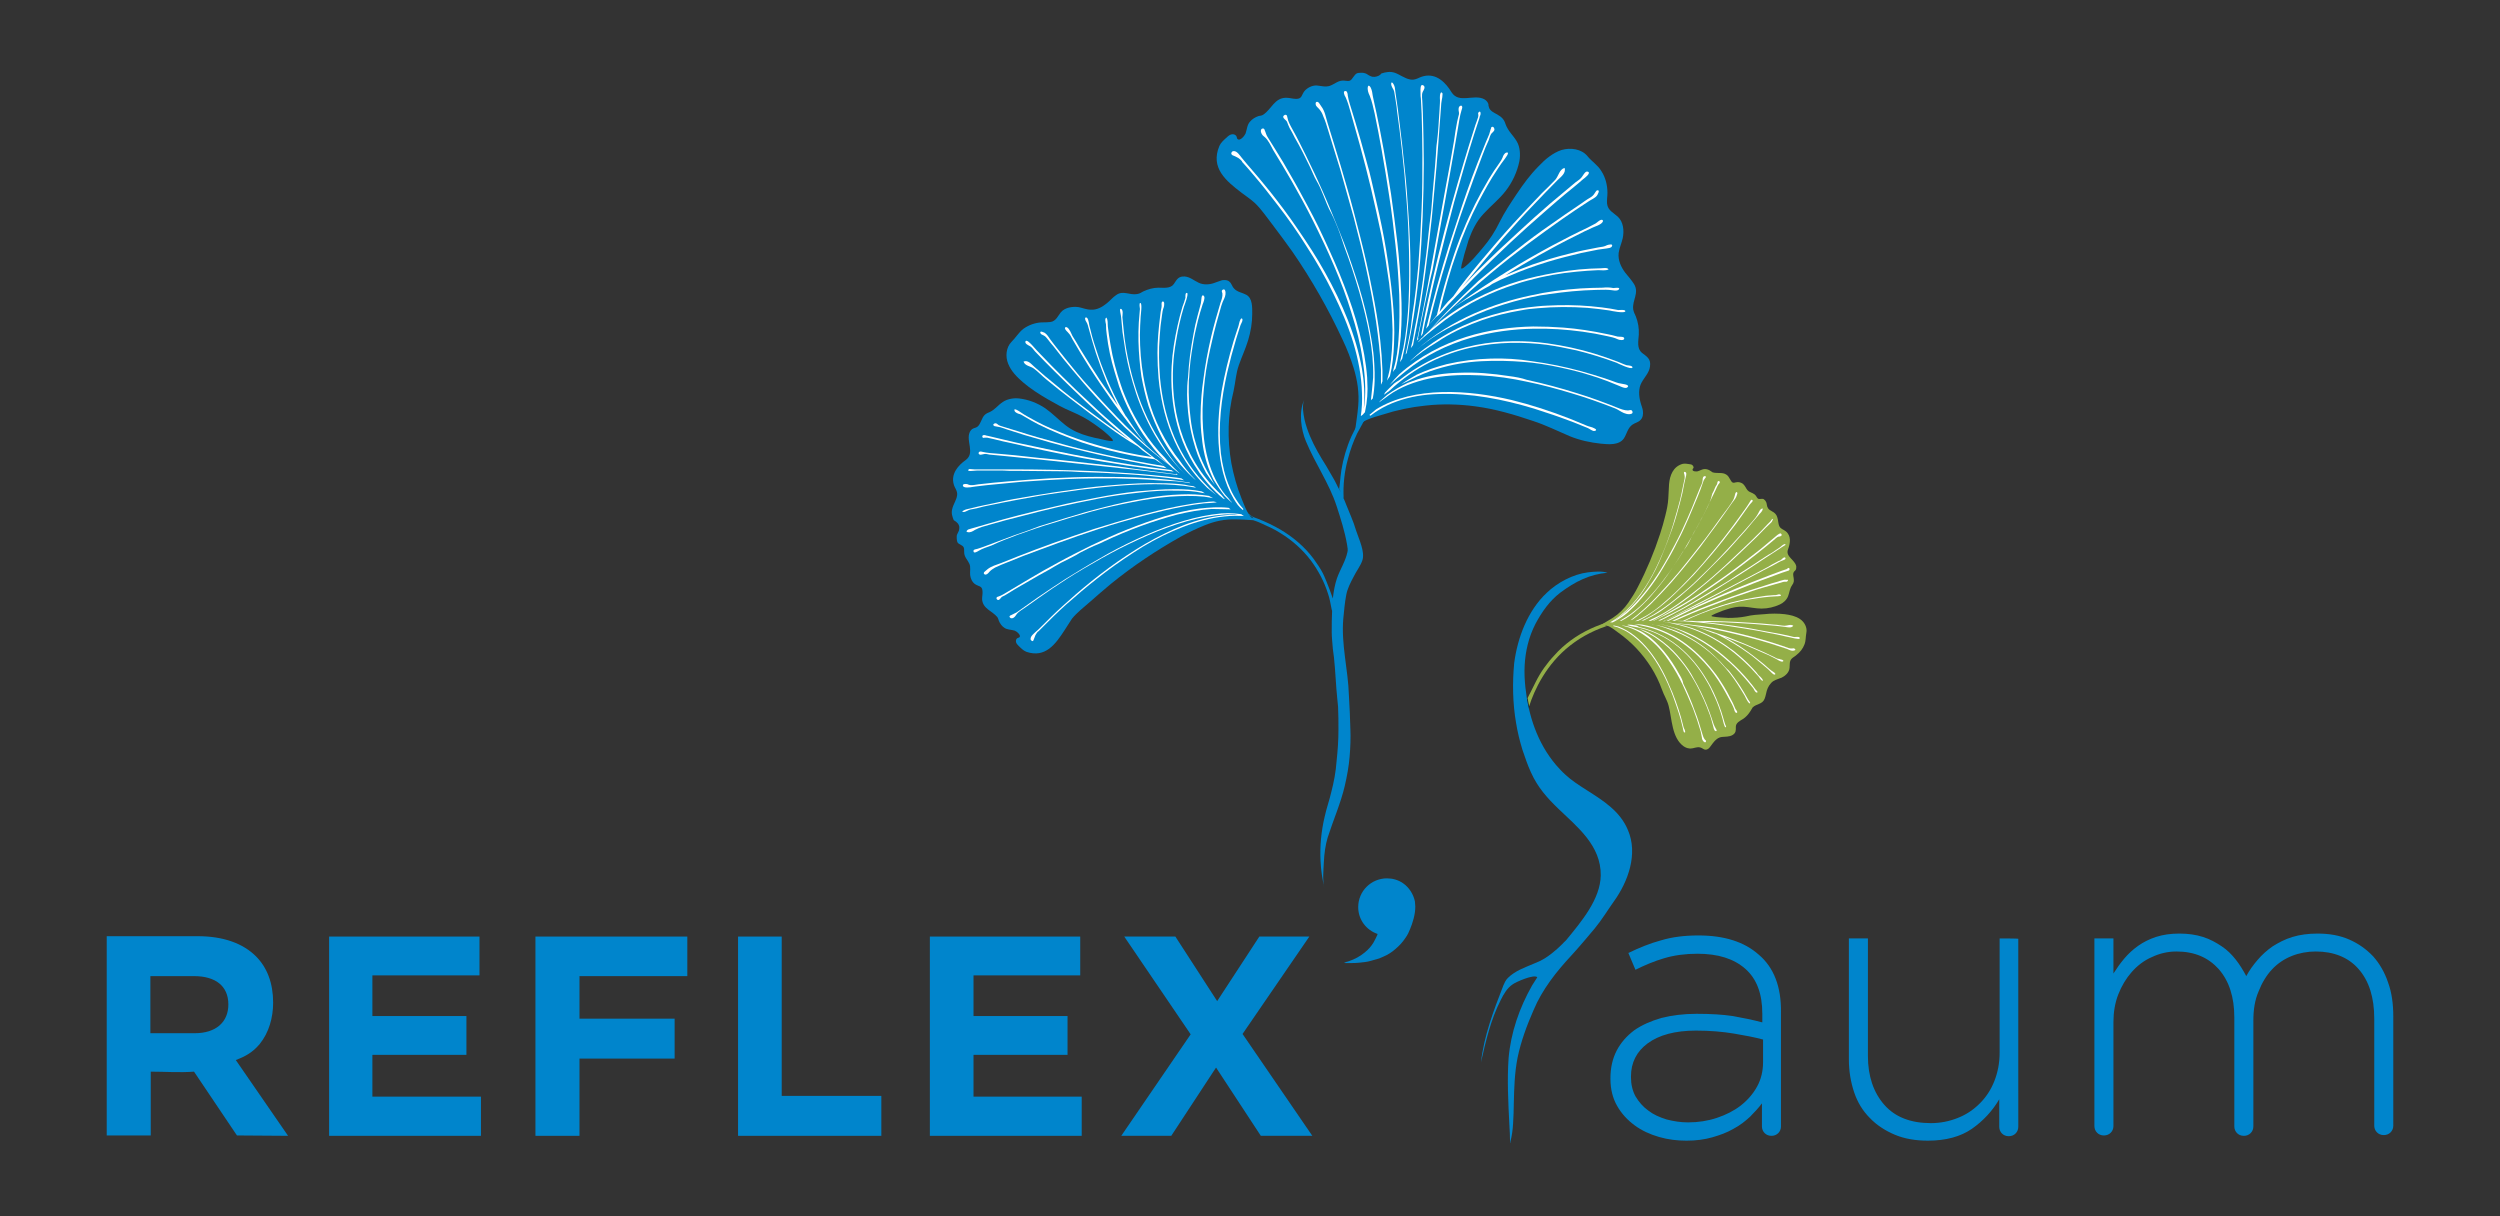 <?xml version="1.0" encoding="utf-8"?>
<!-- Generator: Adobe Illustrator 25.2.1, SVG Export Plug-In . SVG Version: 6.00 Build 0)  -->
<svg version="1.1" id="Calque_1" xmlns="http://www.w3.org/2000/svg" xmlns:xlink="http://www.w3.org/1999/xlink" x="0px" y="0px"
	 viewBox="0 0 670 326" style="enable-background:new 0 0 670 326;" xml:space="preserve">
<rect x="0" y="0" width="670" height="326" fill="#333333" stroke="none"/>
<style type="text/css">
	.st0{fill:#0085CC;}
	.st1{fill:#1D1D1B;}
	.st2{fill:#FFFFFF;}
	.st3{fill:#94AF48;}
</style>
<g>
	<polygon class="st0" points="88.2,251 128.5,251 128.5,261.4 99.8,261.4 99.8,272.3 125,272.3 125,282.7 99.8,282.7 99.8,293.9 
		128.9,293.9 128.9,304.4 88.2,304.4 	"/>
	<polygon class="st0" points="143.5,251 184.2,251 184.2,261.6 155.3,261.6 155.3,273 180.8,273 180.8,283.7 155.3,283.7 
		155.3,304.4 143.5,304.4 	"/>
	<polygon class="st0" points="197.8,251 209.5,251 209.5,293.7 236.2,293.7 236.2,304.4 197.8,304.4 	"/>
	<polygon class="st0" points="249.2,251 289.5,251 289.5,261.4 260.9,261.4 260.9,272.3 286.1,272.3 286.1,282.7 260.9,282.7 
		260.9,293.9 289.9,293.9 289.9,304.4 249.2,304.4 	"/>
	<polygon class="st0" points="319.1,277.2 301.3,251 315,251 326.2,268.3 337.5,251 350.9,251 333,277.1 351.7,304.4 337.9,304.4 
		325.9,286.1 313.9,304.4 300.5,304.4 	"/>
	<path class="st0" d="M379.3,243c0-0.5-0.1-1-0.1-1.4c-0.4-2-1.6-3.8-3.2-4.9c-1.3-0.9-2.8-1.3-4.3-1.3c-4.2,0-7.7,3.4-7.7,7.7
		c0,3.4,2.2,6.2,5.2,7.2c0.1,0-1,2.2-1.1,2.3c-0.6,1-1.4,1.9-2.4,2.7c-1.2,1-2.7,1.8-4.2,2.3c-0.2,0.1-0.4,0.1-0.7,0.2
		c-0.1,0-0.2,0.1-0.2,0.1c-0.1,0-0.3,0.1-0.4,0.1c0.1,0,0.2,0.1,0.3,0.1c0.1,0,0.2,0,0.4,0c0.3,0,0.6,0,0.9,0c0.8,0,1.6,0,2.5-0.1
		c1-0.1,2.1-0.2,3.1-0.5c1.1-0.3,2.3-0.6,3.3-1.1c1.2-0.5,2.3-1.2,3.2-2c1.1-0.9,2-1.9,2.8-3.1c0.5-0.7,0.9-1.5,1.2-2.3
		C378.6,247.3,379.3,245.1,379.3,243"/>
	<path class="st0" d="M471.4,255.9c-3.9-3.5-9.3-5.2-16.2-5.2c-3.7,0-7,0.4-10,1.3c-3,0.8-5.9,2-8.8,3.4l1.9,4.5
		c2.4-1.2,5-2.3,7.7-3.1c2.7-0.8,5.7-1.2,8.9-1.2c5.5,0,9.7,1.3,12.8,4c3.1,2.7,4.6,6.7,4.6,12.1v2.3c-2.6-0.7-5.2-1.2-7.9-1.7
		c-2.7-0.4-5.9-0.6-9.7-0.6c-3.5,0-6.6,0.4-9.4,1.1c-2.8,0.8-5.3,1.9-7.3,3.3c-2,1.5-3.6,3.3-4.7,5.4c-1.1,2.1-1.7,4.6-1.7,7.4v0.2
		c0,2.8,0.6,5.2,1.8,7.3c1.2,2.1,2.8,3.8,4.7,5.2c1.9,1.4,4.1,2.4,6.5,3.1c2.4,0.7,4.9,1,7.4,1c2.5,0,4.8-0.3,6.9-0.9
		c2.1-0.6,4-1.3,5.7-2.3c1.7-0.9,3.1-2,4.4-3.2c1.2-1.2,2.3-2.4,3.2-3.6v6.2c0,1.4,1.1,2.5,2.5,2.5h0.1c1.4,0,2.5-1.1,2.5-2.5v-0.4
		c0-0.1,0-0.3,0-0.5v-2v-4.8v-11v-9.1v-2.8C477.4,264.5,475.4,259.3,471.4,255.9 M466.5,296.3c-1.8,1.4-4,2.5-6.4,3.3
		c-2.4,0.8-5,1.2-7.7,1.2c-2,0-3.9-0.3-5.8-0.8c-1.9-0.6-3.5-1.3-4.9-2.4c-1.4-1-2.5-2.3-3.4-3.8c-0.8-1.5-1.2-3.2-1.2-5.1v-0.2
		c0-3.7,1.5-6.7,4.5-8.9c3-2.2,7.3-3.4,12.9-3.4c3.8,0,7.2,0.3,10.2,0.8c3,0.5,5.6,1,7.8,1.6v6c0,2.4-0.5,4.6-1.6,6.6
		C469.8,293.2,468.3,294.9,466.5,296.3"/>
	<path class="st0" d="M535.9,251.5v30.6c0,2.8-0.5,5.3-1.4,7.6c-0.9,2.3-2.2,4.3-3.9,6c-1.7,1.7-3.6,3-5.9,3.9
		c-2.2,0.9-4.7,1.4-7.2,1.4c-5.4,0-9.6-1.6-12.5-4.9c-2.9-3.3-4.4-7.7-4.4-13.1v-31.5h-5.1v32.4c0,3.2,0.5,6.1,1.4,8.8
		c0.9,2.7,2.3,5,4.2,6.9c1.8,1.9,4.1,3.4,6.7,4.5c2.6,1.1,5.6,1.6,8.9,1.6c4.8,0,8.8-1.1,11.8-3.2c3-2.1,5.5-4.8,7.3-7.9v2.8v2.5
		v1.3v0.6v0.2c0,1.4,1.1,2.5,2.5,2.5h0.1c1.4,0,2.5-1.1,2.5-2.5v-1.6v-0.6v-1.3v-3v-0.8V292v-3.7v-3.9v-4.1v-4.1v-4.1v-4v-3.7v-3.4
		v-3v-2.5v-2v-1.3v-0.6C541,251.5,535.9,251.5,535.9,251.5"/>
	<path class="st0" d="M640,263.3c-0.9-2.7-2.3-5.1-4-7c-1.8-1.9-3.9-3.4-6.4-4.5c-2.5-1.1-5.3-1.6-8.5-1.6c-2.5,0-4.7,0.3-6.7,0.9
		c-2,0.6-3.7,1.5-5.3,2.5c-1.6,1.1-2.9,2.3-4.1,3.7c-1.2,1.4-2.2,2.8-3,4.3c-0.8-1.5-1.7-3-2.8-4.4c-1.1-1.4-2.3-2.6-3.8-3.6
		c-1.5-1-3.1-1.9-5-2.5c-1.9-0.6-4-0.9-6.3-0.9c-2.4,0-4.4,0.3-6.3,0.9c-1.8,0.6-3.4,1.4-4.8,2.4c-1.4,1-2.6,2.1-3.7,3.4
		c-1.1,1.3-2,2.6-2.9,4v-9.4h-5.1v0.7v1.9v2.9v3.8v4.4v4.9v5.2v5.3v5.2v4.9v3.8v0.6v3.8v2.9c0,1.4,1.1,2.5,2.5,2.5h0.1
		c1.4,0,2.5-1.1,2.5-2.5v-2c0-0.3,0-0.6,0-0.9v-1.1v-3.3v-1.9V287v-5.4v-4.4v-2.7v-0.5c0-2.7,0.4-5.2,1.3-7.5c0.9-2.3,2.1-4.3,3.6-6
		c1.5-1.7,3.3-3.1,5.4-4c2.1-1,4.3-1.5,6.6-1.5c4.8,0,8.5,1.6,11.3,4.7c2.8,3.2,4.2,7.5,4.2,13v1.2v3.2v4.6v5.4v5.6v5.1
		c0,0.7,0,1.5,0,2.2v1.9c0,1.4,1.1,2.5,2.5,2.5h0.1c1.4,0,2.5-1.1,2.5-2.5v-0.4c0-0.2,0-0.3,0-0.5v-6.5V294v-5.5V283v-4.7v-3.4v-1.3
		c0-3,0.4-5.6,1.4-7.9c0.9-2.3,2.1-4.3,3.6-5.9c1.5-1.6,3.3-2.8,5.3-3.6c2-0.8,4.2-1.2,6.4-1.2c4.9,0,8.8,1.6,11.5,4.7
		c2.8,3.2,4.2,7.6,4.2,13.3v1.2v3.3v4.6v5.4v5.5v1.5v3.6v2.1v0.9c0,0.1,0,0.3,0,0.4v0.2c0,1.4,1.1,2.5,2.5,2.5h0.1
		c1.4,0,2.5-1.1,2.5-2.5v-1.7c0-0.6,0-1.2,0-1.7v-3.9v-1.1v-5.6v-5.5v-4.8V274v-1.6C641.4,269.1,641,266,640,263.3"/>
	<path class="st0" d="M77.2,304.4l-14-20.3c2.3-0.9,4.4-1.9,6.4-4.3c2.5-3.1,3.6-7.1,3.6-11.1c0-5.2-1.6-9.4-4.6-12.4
		c-3.5-3.5-8.8-5.4-15.6-5.4H28.6v53.4h11.8v-17.1c3.8,0,7.7,0.3,11.6,0l11.5,17.1L77.2,304.4z M40.3,276.9v-15.3H52
		c5.7,0,9.2,2.6,9.2,7.6c0,4.7-3.3,7.7-9,7.7H40.3z"/>
	<path class="st1" d="M443.1,165.2c0.1,0,0.2,0,0.4,0c0,0,0.1-0.1,0.1-0.1c-0.2,0-0.4,0.1-0.6,0.1c-0.4,0-0.8-0.1-1.1,0.1
		c0.4,0,0.8,0,1.1,0C443.1,165.2,443.1,165.2,443.1,165.2"/>
	<path class="st1" d="M443.5,165.2c-0.1,0-0.2,0-0.4,0c0,0-0.1,0-0.1,0C443.2,165.3,443.3,165.3,443.5,165.2
		C443.4,165.2,443.5,165.2,443.5,165.2"/>
	<path class="st1" d="M443.5,165.3L443.5,165.3c0,0.1,0.1,0,0.1,0C443.6,165.2,443.5,165.2,443.5,165.3c-0.1,0-0.1,0-0.1,0
		C443.5,165.3,443.5,165.3,443.5,165.3"/>
	<path class="st1" d="M408.9,187.9c-0.3-0.3-0.1-0.9-0.2-1.3c0-0.3-0.1-1.5-0.6-1c-0.3,0.2-0.3,1.3-0.4,1.7c-0.2,0.9,0,2,0.4,2.8
		c0.1,0.2,0.2,0.3,0.4,0.4c0.2-0.7,0.4-1.5,0.7-2.3l-0.2,1.8c0.2,0.7-0.2,0.8-0.5,0.5c-0.5,1.8-0.6,3-0.6,3.1l0.6-0.2l0.4,0
		c0-0.4,0.3-1.9,1-4c-0.1-0.7-0.3-1.5-0.4-2.2C409.1,187.6,408.9,187.9,408.9,187.9"/>
	<path class="st1" d="M409,189.9l0.2-1.8c-0.3,0.8-0.5,1.6-0.7,2.3C408.8,190.7,409.1,190.6,409,189.9"/>
	<path class="st1" d="M443.5,165.5c0,0-0.1,0-0.1,0c0,0-0.1,0.1-0.1,0.1c0,0,0,0,0,0c0,0,0.1,0,0.2,0L443.5,165.5
		C443.5,165.5,443.5,165.5,443.5,165.5"/>
	<path class="st1" d="M443.5,165.5L443.5,165.5C443.5,165.5,443.5,165.5,443.5,165.5L443.5,165.5
		C443.5,165.5,443.5,165.5,443.5,165.5"/>
	<path class="st1" d="M443.5,165.5L443.5,165.5C443.5,165.5,443.5,165.5,443.5,165.5C443.5,165.5,443.5,165.5,443.5,165.5"/>
	<path class="st1" d="M443.3,165.5C443.3,165.5,443.3,165.5,443.3,165.5C443.4,165.5,443.4,165.5,443.3,165.5
		C443.4,165.5,443.3,165.4,443.3,165.5c-0.1-0.1-0.2-0.1-0.3-0.1c-0.2,0-0.1-0.1,0-0.1c-0.4,0-0.8,0-1.1,0c0,0,0,0,0,0
		C442.2,165.6,442.9,165.5,443.3,165.5"/>
	<path class="st1" d="M443.4,165.5C443.4,165.5,443.4,165.5,443.4,165.5C443.4,165.5,443.4,165.5,443.4,165.5
		C443.4,165.5,443.4,165.5,443.4,165.5C443.4,165.5,443.4,165.5,443.4,165.5"/>
	<path class="st1" d="M443.4,165.5L443.4,165.5C443.3,165.4,443.3,165.4,443.4,165.5C443.3,165.4,443.4,165.5,443.4,165.5
		C443.4,165.5,443.4,165.5,443.4,165.5"/>
	<path class="st1" d="M443.4,165.5L443.4,165.5C443.4,165.5,443.4,165.5,443.4,165.5C443.4,165.5,443.4,165.5,443.4,165.5"/>
	<path class="st1" d="M443.4,165.5C443.4,165.5,443.4,165.5,443.4,165.5L443.4,165.5C443.4,165.5,443.4,165.5,443.4,165.5"/>
	<path class="st1" d="M443.4,165.4L443.4,165.4C443.4,165.5,443.4,165.5,443.4,165.4C443.4,165.5,443.4,165.4,443.4,165.4
		C443.4,165.4,443.4,165.4,443.4,165.4"/>
	<path class="st1" d="M443.4,165.4C443.4,165.4,443.4,165.4,443.4,165.4C443.4,165.4,443.4,165.5,443.4,165.4
		C443.4,165.5,443.4,165.5,443.4,165.4C443.4,165.5,443.4,165.5,443.4,165.4C443.5,165.5,443.5,165.5,443.4,165.4L443.4,165.4
		C443.5,165.4,443.5,165.4,443.4,165.4"/>
	<path class="st1" d="M443.4,165.3c-0.1,0-0.3,0-0.4,0c-0.1,0-0.2,0.1,0,0.1c0.1,0,0.2,0,0.3,0c0,0,0,0,0,0
		C443.3,165.4,443.3,165.3,443.4,165.3"/>
	<path class="st1" d="M443.3,165.4c0.1,0,0.1,0,0.2,0c0,0,0,0,0,0l0-0.1c0,0-0.1,0-0.1,0C443.3,165.3,443.3,165.4,443.3,165.4
		C443.3,165.4,443.3,165.4,443.3,165.4C443.3,165.4,443.3,165.4,443.3,165.4L443.3,165.4z"/>
	<path class="st1" d="M443.5,165.3C443.5,165.3,443.5,165.4,443.5,165.3C443.5,165.4,443.5,165.4,443.5,165.3L443.5,165.3z"/>
	<path class="st1" d="M443.5,165.4c-0.1,0-0.1,0-0.2,0l0,0.1C443.4,165.4,443.4,165.4,443.5,165.4
		C443.5,165.4,443.5,165.4,443.5,165.4"/>
	<path class="st1" d="M443.4,165.4C443.5,165.4,443.5,165.4,443.4,165.4L443.4,165.4C443.5,165.4,443.5,165.4,443.4,165.4
		C443.5,165.4,443.5,165.4,443.4,165.4C443.4,165.4,443.4,165.4,443.4,165.4"/>
	<path class="st1" d="M357.5,161.2c-0.1,1-0.2,2-0.3,3.1c0.4,1,0.8,1.9,0.8,2.9C359.1,167.1,358.5,164.3,357.5,161.2"/>
	<path class="st1" d="M358,130.8c-0.1-0.3-0.7-1.4-1.1-0.7c-0.2,0.3,0.1,1.4,0.2,1.8c0.1,0.9,0.7,1.9,1.5,2.5
		c0.2,0.1,0.4,0.2,0.5,0.2c-0.1-0.7-0.1-1.6-0.1-2.5l0.5,1.8c0.5,0.6,0.1,0.8-0.4,0.7c0.2,1.9,0.4,3.1,0.5,3.2l0.6-0.4l0.4-0.2
		c-0.2-0.4-0.4-1.8-0.5-3.9c-0.1-0.2-0.2-0.5-0.4-0.7c-0.3-0.6-0.6-1.1-0.9-1.7c-0.1,0.5-0.2,1-0.2,0.9
		C358.3,131.7,358.2,131.1,358,130.8"/>
	<path class="st1" d="M358.2,132.6l-0.5-1.8c0,0.9,0,1.8,0.1,2.5C358.3,133.4,358.7,133.2,358.2,132.6"/>
	<path class="st1" d="M334.6,138.6C334.6,138.6,334.5,138.5,334.6,138.6C334.5,138.5,334.5,138.5,334.6,138.6c0,0.1,0.1,0.1,0.3,0.2
		c0,0,0-0.1-0.1-0.1C334.7,138.6,334.6,138.6,334.6,138.6"/>
	<path class="st1" d="M334.5,138.5C334.5,138.5,334.6,138.6,334.5,138.5C334.6,138.6,334.6,138.6,334.5,138.5
		C334.6,138.5,334.5,138.5,334.5,138.5"/>
	<path class="st1" d="M334.5,138.5C334.5,138.5,334.5,138.5,334.5,138.5C334.5,138.5,334.5,138.5,334.5,138.5L334.5,138.5"/>
	<path class="st1" d="M335.3,138.4c0.2,0.1,0.4,0.4,0,0.3c-0.1,0-0.2-0.1-0.4-0.1c-0.1,0-0.1,0-0.2,0c0,0,0,0,0,0.1
		c0.4,0.1,0.8,0.2,1.1,0.2c0.1,0-0.8-0.7-1.2-1c0,0.1,0.1,0.2,0.1,0.3C335,138.2,335.1,138.3,335.3,138.4"/>
	<path class="st1" d="M334.6,138.6c0.1,0,0.1,0,0.2,0.1c0,0,0,0,0-0.1C334.7,138.6,334.6,138.6,334.6,138.6"/>
	<path class="st1" d="M334.8,138.6C334.8,138.6,334.8,138.6,334.8,138.6C334.8,138.6,334.8,138.6,334.8,138.6c0,0,0.1,0,0.2,0
		C334.9,138.6,334.9,138.5,334.8,138.6L334.8,138.6z"/>
	<path class="st1" d="M334.8,138.6c-0.1,0-0.1,0-0.2,0c0,0,0,0,0,0C334.6,138.6,334.7,138.6,334.8,138.6
		C334.8,138.6,334.8,138.6,334.8,138.6"/>
	<path class="st1" d="M334.8,138.5c0,0-0.1,0-0.1,0C334.7,138.5,334.7,138.5,334.8,138.5C334.8,138.6,334.8,138.6,334.8,138.5
		L334.8,138.5z"/>
	<path class="st1" d="M335,138.6c0.1,0.1,0.2,0.1,0.4,0.1c0.4,0.1,0.1-0.2,0-0.3c-0.1-0.1-0.3-0.2-0.5-0.2
		C334.9,138.4,335,138.6,335,138.6C335,138.6,335,138.6,335,138.6"/>
	<path class="st1" d="M334.9,138.5L334.9,138.5c0,0.1,0,0.1,0.1,0.1c0,0,0,0,0,0c0,0-0.1-0.2-0.2-0.4c-0.1,0-0.2-0.1-0.2-0.1
		c0,0.1,0.1,0.2,0.1,0.3C334.7,138.4,334.8,138.4,334.9,138.5"/>
	<path class="st1" d="M334.8,138.5L334.8,138.5c0-0.1-0.1-0.2-0.2-0.2c0,0.1,0,0.1,0.1,0.1C334.8,138.5,334.8,138.5,334.8,138.5"/>
	<path class="st0" d="M257.1,141.2c0,0.3,0,0.6-0.1,1c-0.2,0.5-0.5,0.9-0.6,1.4c0,0.2,0,0.5,0,0.7c0,0.4,0.1,0.9,0.3,1.2
		c0.2,0.2,0.4,0.3,0.6,0.4c1.1,0.6,1.1,0.8,1.1,2.1c0,1.3,0.9,2,1.4,3.1c0.4,0.9,0.1,2,0.2,3c0.1,1,0.6,2,1.4,2.5
		c0.9,0.6,1.8,0.4,1.9,1.7c0.1,0.8-0.1,1.5-0.1,2.3c0.2,2.6,2.7,3.1,4.1,4.8c0.2,0.3,0.3,0.7,0.4,1c0.3,0.7,0.8,1.4,1.4,1.8
		c0.8,0.6,1.8,0.5,2.8,0.8c0.4,0.1,1.9,1.2,1.3,1.8c-0.1,0.1-0.3,0.1-0.5,0.2c-0.4,0.2-0.5,0.7-0.4,1.1c0.1,0.4,0.4,0.7,0.7,1
		c0.6,0.6,1.3,1.3,2.1,1.6c5.1,1.7,7.8-2.1,10.2-5.8c0.7-1,1.3-2.1,2-3.1c1.3-1.6,3.1-3,4.7-4.4c1.9-1.7,3.8-3.3,5.7-4.9
		c5.9-4.8,12.2-9,18.8-12.7c2-1.1,4.1-2.1,6.3-3c2.7-1.1,5.4-1.7,8.4-1.6c2,0,4,0.2,6,0.3c-2.6-0.1-3.7-4.2-4.5-6
		c-1.2-3-2.1-6.2-2.7-9.4c-1.1-6.4-1-13,0.6-19.3c0.5-2.3,0.6-4.6,1.4-6.9c0.8-2.3,1.8-4.4,2.5-6.7c0.7-2.3,1.1-4.7,1.1-7.1
		c0-1.7,0.1-4.2-1.6-5.1c-1.1-0.6-2.4-0.7-3.3-1.7c-0.5-0.5-0.6-1.3-1.2-1.8c-0.5-0.5-1.3-0.5-2-0.4c-0.7,0.2-1.3,0.5-2,0.7
		c-1.3,0.5-2.9,0.6-4.2,0c-1.3-0.6-2.4-1.6-3.8-1.7c-1.7-0.1-2.1,0.8-2.9,2c-0.9,1.3-2.7,1-4.1,1c-1.4,0-2.8,0.4-4.1,1
		c-0.5,0.3-1,0.6-1.6,0.7c-2.1,0.4-3.8-1.1-5.7,0.3c-0.9,0.6-1.6,1.5-2.5,2.2c-1.2,1-2.7,1.8-4.2,1.7c-1.2,0-2.3-0.5-3.4-0.7
		c-1.6-0.2-3.6,0.1-4.7,1.4c-0.8,1-1.3,2.4-2.8,2.6c-0.8,0.1-1.6,0.1-2.4,0.1c-1.7,0.1-3.4,0.7-4.8,1.7c-1.3,1-2,2.3-3.2,3.5
		c-1.5,1.5-1.7,4-0.9,5.9c0.8,2,2.3,3.5,3.9,4.9c2.1,1.8,4.3,3.2,6.7,4.6c2.1,1.2,4.2,2.4,6.4,3.3c2.1,0.9,4.2,2,6,3.3
		c1.7,1.2,3.5,2.5,4.9,4.1c0.1,0.1,0.2,0.4,0.1,0.5c-0.1,0-0.1,0-0.2,0c-0.9,0-2-0.3-2.9-0.5c-1.1-0.2-2.3-0.5-3.4-0.8
		c-2.2-0.6-4.3-1.5-6.1-2.9c-1.9-1.5-3.5-3.2-5.5-4.6c-2.1-1.4-4.4-2.3-6.9-2.6c-1.4-0.2-3.2,0.1-4.4,0.9c-1.4,0.9-2.1,2.1-3.7,2.8
		c-1.1,0.4-1.6,1-2,2c-0.4,0.8-0.7,1.8-1.6,2.1c-0.2,0.1-0.4,0.1-0.6,0.2c-0.5,0.2-0.8,0.6-1,1c-1.1,2.4,1.5,5.6-1.1,7.5
		c-2,1.4-4,3.7-3.2,6.5c0.3,1.1,1.1,1.8,0.9,3c-0.2,1.3-1,2.3-1.3,3.6c-0.3,1.1,0,2,0.4,3C256.6,140,257,140.5,257.1,141.2"/>
	<path class="st2" d="M331.7,135.3c0.4,0.5,0.9,1,1.4,1.4c0.1-0.1,0.1-0.2,0.1-0.3c-0.6-0.7-1.2-1.4-1.3-1.6
		c-0.9-1.3-1.7-2.6-2.3-4.1c-1.3-2.9-2-6.1-2.4-9.2c-0.8-7.2,0.1-14.6,1.7-21.7c0.7-3,1.5-6,2.4-9c0.4-1.2,0.7-2.3,1.1-3.5
		c0.1-0.4,0.6-1.1,0.6-1.6c-0.1-0.6-0.4-0.4-0.6,0c-0.3,0.6-0.3,1.1-0.5,1.7c-0.4,1.3-0.9,2.6-1.3,4c-1.3,4.4-2.4,8.8-3.2,13.4
		C325.8,114.8,325.8,127.2,331.7,135.3"/>
	<path class="st2" d="M325.7,131.7c0.1,0.1,0.2,0.2,0.2,0.2c0.6,0.6,1.2,1.1,1.9,1.7c0.2,0.1,0.3,0.1,0.5,0.2
		c-0.3-0.4-0.7-0.8-1-1.2c-11.5-10.7-13.4-24.4-12.9-34.5c0.1-2.3,0.4-4.5,0.8-6.8c0.5-3.1,1.2-6.2,2.1-9.1c0.1-0.3,1.4-3.6,0.8-3.7
		c-0.5-0.1-0.4,1-0.4,1.3c-0.2,0.8-0.5,1.6-0.8,2.4c-0.5,1.6-0.9,3.3-1.3,5c-0.8,3.6-1.4,7.2-1.6,10.9c-0.5,9.5,1.1,22.2,10.7,32.6
		C325.1,131.1,325.4,131.4,325.7,131.7"/>
	<path class="st2" d="M323.5,130.7c0.8,0.7,1.7,1.3,2.5,2c-1.2-1.1-2.3-2.2-3.3-3.3c-8.2-8.6-11-19.5-11.8-28
		c-0.3-3.7-0.4-7.5-0.1-11.2c0.1-1.9,0.3-3.7,0.6-5.6c0.1-0.8,0.2-1.6,0.5-2.3c0.1-0.3,0.3-1.6-0.3-1.5c-0.5,0.1-0.2,1.2-0.3,1.5
		c-0.2,0.8-0.3,1.7-0.4,2.6c-0.4,3.2-0.7,6.5-0.7,9.7c0,2.3,0.1,4.5,0.3,6.8C311.4,110.8,314.6,122.1,323.5,130.7"/>
	<path class="st2" d="M300.6,86.5c0.1,1.6,0.3,3.3,0.6,4.9c0.5,3.8,1.3,7.5,2.4,11.2c2.2,7.7,6.4,17.1,14.1,24.6
		c-2.7-2.7-4.9-5.8-6.8-9c-3.4-5.3-5.6-10.9-7-15.7c-0.4-1.4-0.8-2.8-1.1-4.2c-0.8-3.4-1.4-6.8-1.7-10.3c-0.1-1-0.2-2-0.3-3
		c0-0.5,0.3-1.8-0.3-2.2c-0.6-0.3-0.2,1.1-0.2,1.2C300.5,84.9,300.5,85.7,300.6,86.5"/>
	<path class="st2" d="M332.9,138c-0.1-0.1-0.2-0.1-0.2-0.2c-0.6-0.1-1.3-0.1-1.9-0.2c-1.1-0.1-2.3-0.1-3.5,0
		c-0.9,0.1-1.7,0.2-2.5,0.3c-3.4,0.5-6.8,1.4-10.1,2.5c-3.5,1.2-6.9,2.6-10.3,4.2c-3.4,1.6-6.7,3.3-9.9,5.2c-3.5,2-6.4,3.8-9,5.4
		c-2.5,1.6-5,3.3-7.5,5c-1.8,1.3-3.7,2.6-5.5,3.9c-0.5,0.3-1.1,0.5-1.6,0.8c-0.1,0-0.1,0-0.2,0.1c-0.2,0.1-0.2,0.4,0,0.5
		c0.1,0.2,0.3,0.2,0.5,0.2c0.2,0,0.4-0.1,0.5-0.2c0.3-0.2,0.5-0.5,0.7-0.8c0.6-0.9,1.9-1.5,2.8-2.2c2.2-1.6,4.4-3.1,6.7-4.7
		c2.8-1.9,5.6-3.7,8.5-5.4c3.2-1.9,6.4-3.7,9.7-5.4c3.4-1.7,6.8-3.3,10.3-4.7c3.4-1.3,6.8-2.5,10.4-3.3c3.2-0.7,6.5-1.2,9.8-1.2
		c0.1,0,0.6,0,1.1,0.1c-3,0-6,0.4-8.9,1.1c-3.7,0.9-7.3,2.3-10.7,4c-3.5,1.7-6.9,3.7-10.2,5.9c-3.2,2.1-6.3,4.4-9.3,6.8
		c-3.1,2.5-5.6,4.7-7.8,6.7c-2,1.8-3.9,3.7-5.8,5.6c-0.5,0.5-0.9,0.9-1.4,1.3c-0.4,0.4-1.5,1.2-1.4,2c0,0.2,0.2,0.4,0.4,0.5
		c0.1,0,0.2,0,0.2,0c0.1-0.1,0.2-0.2,0.2-0.3c0.2-0.4,0.3-0.9,0.5-1.3c0.1-0.2,0.6-1,0.8-1c0.8-0.8,1.7-1.7,2.5-2.5
		c2.2-2.2,4.4-4.3,6.8-6.3c2.8-2.5,5.7-4.8,8.7-7.1c3.2-2.4,6.6-4.7,10-6.8c3.5-2.1,7.1-3.9,10.8-5.3c3.6-1.4,7.3-2.4,11.1-2.8
		c1.7-0.2,3.5-0.2,5.2-0.1C333.2,138.2,333,138.1,332.9,138"/>
	<path class="st2" d="M278.4,154.2c1-0.6,1.9-1,2.9-1.6c1-0.6,2-1.2,3.1-1.8c1.4-0.7,2.7-1.3,4.1-2.1c0.6-0.4,1.3-0.8,2-1.1
		c0.9-0.5,1.8-0.9,2.7-1.3c0.9-0.4,1.8-0.7,2.7-1.2c3.2-1.5,6.5-2.9,9.8-4.1c3.2-1.2,6.5-2.2,9.8-3.1c3-0.7,6.1-1.3,9.2-1.5
		c0.4,0,5.2,0.1,5.1,0.1c-0.2-0.1-0.3-0.3-0.5-0.4c-2.6-0.3-5.3-0.1-7.9,0.2c-3.2,0.4-6.3,1.2-9.4,2.1c-3.3,1-6.6,2.2-9.9,3.5
		c-3.3,1.3-6.5,2.8-9.7,4.3c-3,1.5-6,3-8.9,4.6c-2.6,1.4-5.1,2.8-7.6,4.3c-1.9,1.1-3.8,2.3-5.7,3.4c-0.9,0.5-1.7,1.1-2.7,1.4
		c-0.1,0-0.2,0.1-0.3,0.1c-0.1,0.1-0.2,0.3-0.1,0.5c0.1,0.2,0.3,0.3,0.4,0.3c0.5,0,0.7-0.7,1.1-0.9c0.4-0.2,0.9-0.4,1.3-0.7
		c0.7-0.4,1.4-0.9,2.1-1.3C274.1,156.7,276.3,155.4,278.4,154.2"/>
	<path class="st2" d="M272.8,143.3c3.1-1.1,6.2-2.2,9.3-3.1c3.4-1.1,6.9-2.1,10.4-3.1c3.6-1,7.2-1.8,10.8-2.5
		c3.4-0.7,6.9-1.2,10.3-1.5c3-0.2,6.1-0.3,9.1,0c0.2,0,2.4,0.4,2.4,0.4l0,0c-0.4-0.2-0.7-0.4-1.1-0.6c-2.4-0.4-4.9-0.5-7.3-0.4
		c-3.4,0.1-6.7,0.5-10,1.1c-3.6,0.6-7.2,1.4-10.7,2.3c-3.6,0.9-7.1,1.9-10.6,3c-9.7,3-5.6,1.7-9.7,3.2c-2.7,0.9-5.4,1.9-8,2.9
		c-1.3,0.5-2.7,1-4,1.5c-0.6,0.2-1.1,0.4-1.8,0.6c-0.3,0.1-1,0.1-1,0.5c0,0.1,0,0.1,0,0.2c0.1,0.6,1.1,0,1.4-0.2
		c1-0.6,2.3-1,3.4-1.4C268,145.1,270.4,144.2,272.8,143.3"/>
	<path class="st2" d="M265.3,140.6c2.7-0.8,5.4-1.5,8.2-2.2c3.3-0.9,6.7-1.7,10-2.5c3.7-0.8,7.3-1.6,11-2.3c3.6-0.7,7.3-1.2,11-1.6
		c3.3-0.4,6.7-0.6,10.1-0.5c2.2,0,4.5,0.1,6.6,0.6c0.2,0,0.5,0.1,0.7,0.1c-0.3-0.2-0.5-0.3-0.8-0.5c-2.4-0.5-4.9-0.6-7.3-0.6
		c-3.4,0-6.7,0.3-10.1,0.6c-3.7,0.4-7.3,1-10.9,1.7c-3.6,0.7-7.3,1.4-10.9,2.3c-3.6,0.8-6.7,1.6-9.9,2.4c-2.7,0.7-5.3,1.4-8,2.2
		c-1.3,0.4-2.5,0.7-3.8,1.1c-0.6,0.2-1.2,0.3-1.7,0.5c-0.2,0.1-0.8,0.6-0.2,0.7c0.7,0.2,1.4-0.2,2-0.6
		C262.6,141.3,263.9,141,265.3,140.6"/>
	<path class="st2" d="M260.9,136.4c1.2-0.2,2.3-0.6,3.4-0.8c2.9-0.6,5.8-1.2,8.6-1.7c3.6-0.7,7.1-1.3,10.7-1.8
		c3.9-0.6,7.8-1.1,11.7-1.5c3.9-0.4,7.7-0.7,11.6-0.8c3.5-0.1,7,0,10.4,0.4c0.3,0,3.2,0.5,3.2,0.5l0,0c-0.1-0.1-0.2-0.2-0.3-0.2
		c-0.1-0.1-0.3-0.2-0.4-0.2c-0.8-0.1-1.6-0.2-2.3-0.4c-2.2-0.3-4.4-0.4-6.6-0.4c-3.8-0.1-7.5,0.1-11.3,0.4
		c-3.9,0.3-7.9,0.7-11.8,1.3c-4,0.5-7.5,1.1-11.2,1.7c-3.2,0.5-6.4,1.1-9.5,1.8c-2.3,0.5-4.5,0.9-6.8,1.5c-0.4,0.1-0.9,0.2-1.3,0.3
		c-0.1,0-0.6,0.2-0.9,0.4c-0.2,0.1-0.3,0.3,0,0.3c0.4,0.1,0.8-0.2,1.1-0.3C259.9,136.5,260.4,136.5,260.9,136.4"/>
	<path class="st2" d="M260,130.6c0.4-0.1,0.9-0.1,1.3-0.2c1.1-0.1,2.2-0.3,3.4-0.4c3.1-0.3,6.2-0.6,9.3-0.9
		c3.9-0.3,7.9-0.5,11.8-0.7c4.4-0.2,8.7-0.2,13.1-0.2c3.7,0.1,7.4,0.2,11.1,0.5c1.8,0.1,3.5,0.2,5.3,0.3c1.2,0.1,2.5,0.3,3.7,0.5
		c-0.1-0.1-0.2-0.2-0.4-0.2c-3.8-0.6-7.6-1-11.4-1.2c-4.4-0.3-8.8-0.3-13.2-0.3c-4.2,0-8.4,0.2-12.7,0.4c-3.8,0.2-7.3,0.5-11,0.8
		c-2.7,0.2-5.4,0.5-8.1,0.8c-0.8,0.1-1.8,0.4-2.6,0.1c-0.2-0.1-0.4-0.2-0.7-0.2c-0.2,0-0.5,0-0.7,0.1c-0.2,0.2-0.2,0.5,0,0.6
		C258.7,130.8,259.6,130.6,260,130.6"/>
	<path class="st2" d="M261.9,126.1c0.5,0,1,0,1.5,0c1.3,0,2.5,0,3.8,0c1.2,0,2.4,0,3.5,0.1c1.1,0,2.1,0,3.1,0
		c3.7,0,7.4,0.1,11.1,0.1c1.5,0,3,0.1,4.5,0.2c4.2,0.1,8.5,0.3,12.7,0.6c3.7,0.2,7.4,0.6,11,1c0.5,0.1,1,0.1,1.5,0.2
		c0.9,0.1,1.8,0.2,2.7,0.4c-0.2-0.2-0.5-0.3-0.7-0.5c-0.4-0.1-0.9-0.1-1.3-0.2c-0.7-0.1-1.6-0.2-2.6-0.3c-2.1-0.2-4.2-0.4-6.3-0.6
		c-4.1-0.3-8.3-0.6-12.4-0.8c-4.1-0.2-8.3-0.3-12.4-0.4c-3.6-0.1-7.3-0.1-10.9-0.1c-2.7,0-5.3,0-8,0c-0.5,0-1,0-1.5,0
		c-0.4,0-0.9-0.1-1.3-0.1c-0.1,0-0.2,0-0.3,0.1c-0.1,0.1-0.1,0.2-0.1,0.3c0,0,0.1,0.1,0.1,0.1C260.3,126.3,261.2,126.1,261.9,126.1"
		/>
	<path class="st2" d="M268.1,114.5c0.6,0.2,1.2,0.4,1.8,0.6c1.6,0.5,3.1,1,4.7,1.5c4.4,1.3,8.9,2.6,13.4,3.7
		c1.9,0.5,3.8,0.9,5.8,1.4c5.7,1.3,12.1,2.6,18.9,3.8c-0.3-0.2-0.6-0.4-0.8-0.6c-5-0.8-10-1.8-15-2.9c-4.6-1-9.2-2.1-13.7-3.4
		c-3.3-0.9-6.6-1.8-10.3-3c-1.2-0.4-2.4-0.7-3.6-1.1c-0.5-0.2-1.2-0.3-1.7-0.6c-0.4-0.3-0.6-0.6-1.1-0.4c-0.2,0.1-0.3,0.2-0.3,0.4
		c0,0.1,0.2,0.2,0.3,0.3C267.1,114.3,267.6,114.4,268.1,114.5"/>
	<path class="st2" d="M263.4,117.3c0.1,0.1,0.3,0,0.5,0c0.2,0,0.5,0,0.7,0c0.6,0.1,1.2,0.3,1.8,0.4c1.6,0.4,3.2,0.8,4.8,1.1
		c9.8,2.3,26.5,5.8,43.4,7.6c-0.2-0.1-0.4-0.2-0.6-0.4c-1.7-0.2-3.4-0.5-5.1-0.7c-3.4-0.4-6.8-0.9-10.2-1.5
		c-4.9-0.8-9.8-1.7-14.6-2.7c-3.9-0.8-7.6-1.6-11.8-2.5c-2.5-0.6-5-1.2-7.6-1.8c-0.3,0-0.6-0.2-0.9-0.2c-0.2,0-0.4,0-0.5,0.2
		C263.2,117.1,263.3,117.2,263.4,117.3"/>
	<path class="st2" d="M262.5,121.8c0.2,0.1,0.4,0.1,0.7,0c0.4-0.1,0.8-0.2,1.3-0.1c0.5,0.1,0.9,0.2,1.4,0.2c1.4,0.1,2.8,0.3,4.2,0.4
		c3.9,0.4,7.9,0.8,11.8,1.2c5,0.5,10,1.1,15,1.6c5.5,0.6,11,1.2,16.5,1.9c0.2,0,1.6,0.2,2.3,0.3c-0.2-0.1-0.3-0.2-0.5-0.4l0,0.2
		c-3.8-0.5-7.7-1-11.5-1.5c-1.3-0.2-2.7-0.4-4.1-0.6c-5.1-0.6-10.2-1.1-15.3-1.7c-4.1-0.4-8.1-0.8-12.4-1.3
		c-1.5-0.1-2.9-0.3-4.4-0.4c-1.4-0.1-2.9-0.2-4.2-0.5c-0.3-0.1-0.9-0.2-1,0.2C262.2,121.5,262.3,121.7,262.5,121.8"/>
	<path class="st2" d="M296.6,89.6c0.4,3.4,1.1,6.7,2.1,10c0.4,1.3,0.8,2.6,1.2,3.9c0.9,2.5,1.9,4.9,3.1,7.2c1.4,2.7,2.9,5.2,4.7,7.6
		c1.9,2.6,4.2,5.1,6.6,7.2c0.3,0.2,0.7,0.5,0.9,0.7c0.1,0.1,0.2,0.1,0.3,0.2c0.2,0.1,0.3,0.3,0.5,0.4c0,0,0.1,0,0.1,0
		c-1.4-1.3-2.7-2.6-3.8-4c-0.6-0.6-1.1-1.2-1.7-1.8c-2.1-2.4-3.9-4.9-5.5-7.6c-1.4-2.4-2.7-4.9-3.7-7.5c-0.4-0.9-0.7-1.8-1-2.7
		c-1.2-3.5-2.2-7.2-2.8-10.9c-0.3-1.6-0.5-3.2-0.7-4.8c-0.1-0.8,0.1-1.7-0.4-2.4c-0.5,0.3-0.2,1.3-0.1,1.8
		C296.4,88,296.5,88.8,296.6,89.6"/>
	<path class="st2" d="M279.7,89.9c0.4,0.2,0.7,0.5,1,0.9c0.5,0.7,1.1,1.4,1.7,2.1c1.6,2.1,3.2,4.1,4.9,6.1c2.1,2.5,4.2,5,6.4,7.4
		c2.5,2.7,5,5.4,7.6,8c0,0,0,0,0,0c1.2,1.1,2.4,2.2,3.6,3.3c2.7,2.4,5.5,4.7,8.4,6.9c-0.3-0.3-0.6-0.5-0.9-0.8
		c-1.6-1.3-3.2-2.6-4.7-4c-2.9-2.6-5.7-5.3-8.4-8.1c-2.5-2.6-5-5.3-7.4-8c-2.1-2.3-4.1-4.7-6-7.1c-1.5-1.9-3-3.7-4.4-5.6
		c-0.4-0.6-0.9-1.4-1.5-1.8c-0.3-0.1-1.3-0.7-1.2,0C278.9,89.6,279.3,89.7,279.7,89.9"/>
	<path class="st2" d="M309.2,122.6c-3-2.3-5.8-4.7-8.7-7.1c-2.9-2.5-5.8-5-8.6-7.7c-2.5-2.3-4.9-4.6-7.3-7c-1.9-1.9-3.8-3.8-5.6-5.7
		c-0.8-0.8-1.6-1.7-2.4-2.6c-0.2-0.2-1.6-1.8-1.8-0.9c-0.1,0.5,0.7,0.9,1.1,1.1c0.6,0.3,1.1,1,1.5,1.5c1.7,1.8,3.5,3.6,5.2,5.3
		c2.3,2.3,4.6,4.5,7,6.8c2.7,2.6,5.5,5.1,8.3,7.6c1.6,1.4,3.2,2.7,4.8,4c-0.6-0.4-1.1-0.8-1.7-1.2c-3.4-2.3-6.7-4.7-10-7.2
		c-2.7-2-5.4-4.1-8-6.3c-2-1.6-3.9-3.2-5.8-4.9c-0.8-0.7-1.7-1.9-2.9-1.4c0.4,1.2,1.9,1.2,2.8,1.9c1.1,0.8,2.1,1.9,3.2,2.8
		c2.4,2,4.8,3.9,7.3,5.8c3.1,2.4,6.2,4.7,9.3,6.9c2.6,1.9,5.2,3.7,8,5.3c0.5,0.4,0.9,0.8,1.4,1.2c0.8,0.6,1.6,1.1,2.4,1.7
		c-4.7-0.7-9.3-1.7-13.9-3c-3.9-1.1-7.8-2.4-11.5-4c-2.5-1-4.8-2.1-7.8-3.8c-0.7-0.4-1.4-0.8-2.1-1.3c-0.1-0.1-1.9-1.3-1.5-0.3
		c0.1,0.4,0.8,0.7,1.1,0.8c0.5,0.1,0.8,0.3,1.3,0.6c1.3,0.8,2.6,1.5,3.9,2.2c3.8,1.9,7.8,3.5,11.8,4.9c2.4,0.8,4.8,1.5,7.2,2.1
		c3.7,0.9,7.8,1.8,12.3,2.4c0.3,0.2,1.2,0.8,2.4,1.6c-0.6-0.5-1.3-1-1.9-1.6C309.7,123.1,309.5,122.8,309.2,122.6"/>
	<path class="st2" d="M322,106c-0.3,3.8-0.4,7.6,0.1,11.3c0.3,3.2,1,6.3,2.2,9.2c0.3,0.7,0.6,1.4,0.9,2c0.9,1.5,1.9,3,3,4.4
		c0.6,0.6,1.1,1.1,1.8,1.7c0.1,0,0.1,0.1,0.2,0.1c-0.4-0.4-0.7-0.8-1-1.2c-0.6-0.6-1.1-1.2-1.6-1.9c-1.9-2.7-3.2-5.8-4-9
		c-0.9-3.4-1.2-6.9-1.3-10.4c-0.1-3.5,0.2-7,0.6-10.5c0.4-3.4,1.1-6.8,1.9-10.2c0.7-3.2,1.6-6.4,2.5-9.5c0.2-0.7,0.5-1.4,0.8-2
		c0.3-0.6,0.5-1.6,0.2-2.2c-0.1-0.3-0.4-0.3-0.7-0.1c-0.3,0.3-0.1,0.6,0,0.9c0.1,0.9-0.2,1.7-0.5,2.5c-0.9,3-1.8,6.1-2.5,9.1
		c-0.9,3.8-1.6,7.6-2.1,11.5C322.3,103.2,322.1,104.6,322,106"/>
	<path class="st2" d="M318.4,110.4c0.3,3.3,1,6.7,2,9.8c0.7,2.3,1.7,4.4,2.8,6.5c0.7,1.1,1.5,2.2,2.4,3.3c-0.4-0.7-0.8-1.3-1.1-2
		c-1.1-1.8-2.1-3.8-2.9-5.8c-1.2-3.2-2.1-6.5-2.5-9.9c-0.4-3.2-0.6-6.3-0.5-9.5c0-0.6,0-1.2,0.1-1.7c0.1-2.9,0.5-5.8,1-8.7
		c0.3-2.1,0.8-4.2,1.3-6.3c0.4-1.6,0.8-3,1.3-4.5c0.2-0.5,0.7-1.7,0.4-2.2c-0.4-0.6-0.7,0-0.7,0.5c-0.1,0.7-0.1,1.3-0.3,1.9
		c-0.2,0.9-0.5,1.8-0.7,2.6c-0.5,1.8-0.9,3.6-1.2,5.4c-0.7,3.7-1.2,7.5-1.4,11.3C318,104.2,318.1,107.3,318.4,110.4"/>
	<path class="st2" d="M305.9,100.9c0.5,2.7,1.1,5.3,1.9,7.9c1,2.9,2.2,5.8,3.6,8.5c1.6,3,3.6,5.8,5.9,8.3c0.8,0.9,1.7,1.8,2.7,2.7
		c0.2,0.1,0.3,0.3,0.5,0.4c-1.8-1.8-3.3-3.7-4.6-5.6c-0.3-0.4-0.7-0.9-1-1.3c-1.9-2.7-3.6-5.6-4.9-8.6c-1.2-2.7-2.1-5.6-2.8-8.5
		c-0.3-1.3-0.6-2.6-0.8-3.9c-0.6-3.6-0.9-7.3-0.9-11c0-1.7,0.1-3.3,0.2-5c0-0.3,0.5-3.6-0.1-3.6c-0.4,0-0.1,1.4-0.1,1.6
		c-0.1,1.2-0.2,2.4-0.3,3.6c-0.2,3.4-0.1,6.8,0.2,10.1C305.5,98,305.7,99.4,305.9,100.9"/>
	<path class="st2" d="M287.4,90.9c1.5,2.6,3,5.1,4.6,7.6c2.1,3.3,4.3,6.5,6.5,9.6c2.6,3.6,5.4,7.2,8.3,10.6c0.2,0.2,0.4,0.4,0.6,0.7
		c-0.8-1-1.5-2-2.3-3c-1-1.4-2-2.9-3-4.4c-0.1-0.2-0.3-0.4-0.4-0.5c0,0,0,0,0,0c-0.7-1.2-1.4-2.4-2.1-3.7c-1.4-2.7-2.7-5.5-3.8-8.4
		c-1-2.5-1.8-5-2.6-7.5c-0.4-1.2-0.7-2.5-1-3.7c-0.2-0.6-0.3-1.2-0.4-1.8c-0.1-0.4-0.2-1.1-0.6-1.3c-0.7-0.2-0.3,0.9-0.1,1.1
		c0.4,0.6,0.5,1.2,0.7,1.9c0.6,2.2,1.2,4.3,1.9,6.5c0.9,2.7,1.9,5.4,3,8.1c0.9,2,1.9,4,2.9,6c-1.7-2.4-3.4-4.7-5-7.1
		c-1.8-2.8-3.6-5.6-5.3-8.4c-0.6-1.1-1.2-2.1-1.9-3.2c-0.3-0.6-0.8-2-1.5-2.3c-0.3-0.1-0.5,0-0.5,0.3c0.1,0.5,0.7,0.9,1,1.3
		C286.8,89.7,287.1,90.3,287.4,90.9"/>
	<path class="st2" d="M278.5,147.4c3.5-1.3,7-2.6,10.5-3.8c3.8-1.3,7.7-2.6,11.5-3.7c3.8-1.1,7.7-2.2,11.6-3.1
		c3.5-0.8,7.1-1.5,10.6-1.9c0.3,0,3.4-0.2,3.4-0.3c-0.1,0-0.2-0.1-0.4-0.1c-0.2,0-0.3-0.1-0.5-0.1c-0.8,0-1.6,0.1-2.4,0.2
		c-2.3,0.2-4.5,0.6-6.7,1c-3.8,0.7-7.6,1.7-11.3,2.7c-3.9,1.1-7.8,2.3-11.7,3.5c-3.9,1.3-7.4,2.5-11,3.8c-3.1,1.1-6.2,2.3-9.3,3.5
		c-1.5,0.6-3,1.2-4.5,1.8c-1.3,0.5-2.6,0.8-3.7,1.7c-0.2,0.2-0.5,0.4-0.7,0.6c-0.4,0.3-0.3,0.8,0.3,0.8c0.5-0.1,0.8-0.6,1.1-0.9
		c0.4-0.4,0.9-0.7,1.4-1c1.1-0.5,2.2-1,3.3-1.4C272.9,149.5,275.7,148.4,278.5,147.4"/>
	<path class="st1" d="M364.7,112.8C364.7,112.8,364.7,112.8,364.7,112.8c0-0.1,0-0.1,0-0.1c-0.1,0.1-0.2,0.3-0.3,0.4
		c0,0,0.1,0,0.2,0C364.7,113,364.7,112.9,364.7,112.8"/>
	<path class="st1" d="M364.7,112.8C364.7,112.8,364.7,112.8,364.7,112.8C364.7,112.8,364.7,112.8,364.7,112.8
		C364.7,112.8,364.7,112.8,364.7,112.8"/>
	<path class="st1" d="M364.7,112.7C364.7,112.7,364.7,112.7,364.7,112.7C364.7,112.7,364.7,112.7,364.7,112.7
		C364.7,112.7,364.7,112.7,364.7,112.7"/>
	<path class="st1" d="M364.9,113.7c-0.2,0.2-0.5,0.4-0.4,0c0-0.1,0.1-0.3,0.2-0.4c0-0.1,0-0.2,0-0.2c0,0,0,0-0.1,0
		c-0.2,0.5-0.3,0.9-0.3,1.2c0,0.1,0.9-0.8,1.3-1.3c-0.1,0-0.3,0.1-0.4,0.1C365.1,113.3,365,113.5,364.9,113.7"/>
	<path class="st1" d="M364.7,112.8c0,0.1-0.1,0.2-0.1,0.2c0,0,0,0,0.1,0C364.7,113,364.7,112.9,364.7,112.8"/>
	<path class="st1" d="M364.7,113.1C364.7,113.1,364.7,113.1,364.7,113.1C364.7,113,364.7,113,364.7,113.1c0,0,0,0.1,0,0.2
		C364.7,113.2,364.7,113.2,364.7,113.1L364.7,113.1z"/>
	<path class="st1" d="M364.7,113c0-0.1,0-0.1,0-0.2c0,0,0,0,0,0C364.7,112.9,364.7,113,364.7,113C364.7,113,364.7,113,364.7,113"/>
	<path class="st1" d="M364.7,113.1c0,0,0-0.1,0.1-0.1C364.8,113,364.7,113,364.7,113.1C364.7,113.1,364.7,113.1,364.7,113.1
		L364.7,113.1z"/>
	<path class="st1" d="M364.7,113.3c-0.1,0.1-0.2,0.3-0.2,0.4c-0.1,0.4,0.2,0.2,0.4,0c0.2-0.2,0.3-0.3,0.3-0.5
		C364.9,113.2,364.7,113.3,364.7,113.3C364.7,113.3,364.7,113.3,364.7,113.3"/>
	<path class="st1" d="M364.8,113.2L364.8,113.2c-0.1,0-0.1,0-0.1,0.1c0,0,0,0,0,0c0,0,0.2-0.1,0.5-0.2c0-0.1,0.1-0.2,0.1-0.3
		c-0.1,0-0.3,0.1-0.4,0.1C364.9,113,364.9,113.1,364.8,113.2"/>
	<path class="st1" d="M364.7,113.1L364.7,113.1c0.1,0,0.2-0.1,0.2-0.2c-0.1,0-0.1,0-0.2,0.1C364.8,113,364.8,113.1,364.7,113.1"/>
	<path class="st0" d="M368.4,20.6c-0.4,0-0.7,0-1.1-0.2c-0.6-0.2-1-0.7-1.6-0.8c-0.3-0.1-0.5-0.1-0.8-0.1c-0.5,0-1.1,0-1.5,0.3
		c-0.2,0.2-0.4,0.4-0.6,0.7c-0.9,1.3-1,1.3-2.6,1.1c-1.6-0.1-2.4,0.9-3.8,1.4c-1.2,0.4-2.4,0-3.6-0.1c-1.2,0-2.4,0.6-3.2,1.5
		c-0.8,1-0.6,2.1-2.2,2.1c-0.9,0-1.8-0.3-2.7-0.3c-3.1,0-3.9,3-6.1,4.5c-0.4,0.3-0.8,0.3-1.3,0.4c-0.9,0.3-1.7,0.8-2.3,1.5
		c-0.8,0.9-0.8,2.1-1.2,3.2c-0.2,0.5-1.5,2.2-2.2,1.4c-0.1-0.1-0.1-0.4-0.2-0.6c-0.2-0.5-0.8-0.7-1.3-0.6c-0.5,0.1-0.9,0.4-1.3,0.8
		c-0.8,0.7-1.6,1.4-2,2.3c-2.5,5.9,1.8,9.4,6,12.6c1.2,0.9,2.4,1.7,3.5,2.7c1.8,1.7,3.3,4,4.8,5.9c1.8,2.4,3.6,4.8,5.3,7.2
		c5.1,7.4,9.6,15.3,13.4,23.5c1.2,2.5,2.2,5.1,3,7.7c1,3.3,1.5,6.6,1.2,10.1c-0.2,2.4-0.6,4.7-0.9,7.1c0.4-3.1,5.3-4.1,7.5-4.8
		c3.7-1.2,7.5-2,11.4-2.4c4.4-0.5,8.9-0.4,13.4,0.2c5.3,0.7,10.4,2.2,15.4,3.9c3.4,1.1,6.6,2.7,9.9,4.1c2.7,1.1,5.5,1.7,8.3,2
		c2,0.2,4.9,0.5,6.2-1.4c0.8-1.2,1-2.8,2.3-3.7c0.7-0.5,1.6-0.6,2.2-1.3c0.6-0.6,0.7-1.5,0.6-2.4c-0.1-0.8-0.5-1.6-0.7-2.5
		c-0.4-1.6-0.5-3.5,0.3-5c0.8-1.5,2.1-2.7,2.3-4.4c0.3-2-0.8-2.6-2.1-3.6c-1.5-1.2-1-3.2-0.9-4.9c0.1-1.7-0.2-3.4-0.8-4.9
		c-0.3-0.6-0.6-1.3-0.7-1.9c-0.3-2.5,1.7-4.4,0.2-6.8c-0.7-1.1-1.6-2.1-2.4-3.1c-1.1-1.5-1.9-3.3-1.7-5.2c0.2-1.4,0.8-2.6,1.1-4
		c0.4-1.9,0.2-4.3-1.3-5.7c-1.2-1.1-2.7-1.7-2.9-3.5c-0.1-1,0.1-1.9,0.1-2.9c0-2-0.5-4.1-1.6-5.8c-1-1.7-2.6-2.6-3.8-4.1
		c-1.6-1.9-4.5-2.3-6.9-1.6c-2.4,0.8-4.4,2.5-6.1,4.3c-2.3,2.3-4.2,4.9-6,7.6c-1.6,2.4-3.2,4.8-4.5,7.4c-1.2,2.5-2.7,4.8-4.5,6.9
		c-1.6,1.9-3.2,3.9-5.2,5.4c-0.2,0.1-0.5,0.3-0.6,0.1c0-0.1,0-0.1,0-0.2c0.1-1.1,0.6-2.3,0.8-3.4c0.4-1.3,0.8-2.7,1.2-4
		c0.9-2.5,2.1-5,4-7c1.9-2.1,4.2-3.9,5.9-6.1c1.8-2.3,3.1-5.1,3.7-8c0.3-1.7,0.2-3.8-0.7-5.3c-1-1.7-2.3-2.7-3-4.6
		c-0.4-1.3-1-1.9-2.2-2.6c-0.9-0.5-2.1-1-2.3-2.1c-0.1-0.2-0.1-0.5-0.1-0.7c-0.2-0.6-0.6-1-1.1-1.3c-2.8-1.5-6.8,1.3-8.8-1.9
		c-1.5-2.5-4-5.1-7.4-4.3c-1.4,0.3-2.2,1.2-3.7,0.9c-1.5-0.3-2.7-1.3-4.1-1.8c-1.2-0.4-2.4-0.2-3.6,0.2
		C369.9,20.2,369.2,20.5,368.4,20.6"/>
	<path class="st2" d="M368.8,109.7c-0.6,0.5-1.2,1-1.8,1.5c0.1,0.1,0.2,0.2,0.3,0.2c0.9-0.7,1.8-1.3,2-1.4c1.6-1,3.3-1.8,5-2.4
		c3.6-1.3,7.4-1.9,11.2-2c8.7-0.3,17.3,1.4,25.6,3.9c3.5,1.1,7,2.3,10.4,3.6c1.3,0.5,2.7,1.1,4,1.6c0.5,0.2,1.3,0.9,1.8,0.8
		c0.7-0.1,0.5-0.5,0-0.7c-0.7-0.4-1.3-0.4-2-0.7c-1.5-0.6-3.1-1.3-4.6-1.9c-5.1-2-10.3-3.7-15.6-5
		C393.7,104.5,379,103.4,368.8,109.7"/>
	<path class="st2" d="M373.6,102.8c-0.1,0.1-0.2,0.2-0.3,0.3c-0.7,0.7-1.4,1.3-2.1,2.1c-0.1,0.2-0.2,0.4-0.3,0.6
		c0.5-0.4,1-0.7,1.5-1.1c13.7-12.8,30.2-13.8,42.1-12.3c2.7,0.4,5.3,0.9,8,1.5c3.6,0.9,7.2,2,10.7,3.3c0.4,0.2,4.1,2,4.3,1.3
		c0.1-0.5-1.2-0.6-1.5-0.6c-1-0.3-1.9-0.8-2.8-1.1c-1.9-0.7-3.8-1.4-5.8-2c-4.2-1.3-8.5-2.2-12.8-2.8c-11.2-1.5-26.4-0.6-39.6,9.9
		C374.4,102.2,374,102.5,373.6,102.8"/>
	<path class="st2" d="M375,100.3c-0.9,0.9-1.7,1.8-2.6,2.9c1.4-1.3,2.8-2.5,4.2-3.6c10.9-8.9,24.1-11.3,34.3-11.5
		c4.5-0.1,8.9,0.2,13.3,0.8c2.2,0.3,4.4,0.7,6.6,1.2c0.9,0.2,1.9,0.4,2.7,0.8c0.3,0.2,1.8,0.5,1.8-0.2c0-0.6-1.4-0.4-1.8-0.5
		c-1-0.3-2-0.5-3-0.7c-3.8-0.8-7.6-1.4-11.5-1.7c-2.7-0.2-5.4-0.3-8.1-0.3C399.7,87.7,386.1,90.5,375,100.3"/>
	<path class="st2" d="M429.5,77.1c-2,0-3.9,0.1-5.9,0.2c-4.6,0.3-9.1,0.9-13.5,1.9c-9.3,2-20.9,6.1-30.5,14.6
		c3.5-3,7.3-5.4,11.3-7.2c6.6-3.5,13.4-5.6,19.3-6.9c1.7-0.4,3.4-0.7,5.1-0.9c4.1-0.6,8.2-1,12.4-1.1c1.2,0,2.4-0.1,3.6,0
		c0.6,0,2.2,0.5,2.6-0.2c0.4-0.6-1.3-0.3-1.5-0.3C431.4,77,430.4,77,429.5,77.1"/>
	<path class="st2" d="M365.5,110.8c0.1-0.1,0.2-0.2,0.3-0.3c0.1-0.7,0.3-1.5,0.4-2.2c0.2-1.4,0.3-2.7,0.3-4.1c0-1-0.1-2-0.1-3
		c-0.3-4.1-1.1-8.2-2.1-12.2c-1.1-4.3-2.5-8.5-4.1-12.6c-1.6-4.2-3.4-8.2-5.3-12.3c-2-4.4-3.9-7.9-5.7-11.2
		c-1.7-3.2-3.5-6.3-5.3-9.4c-1.4-2.3-2.8-4.6-4.2-6.8c-0.4-0.6-0.5-1.3-0.8-1.9c0-0.1,0-0.1-0.1-0.2c-0.1-0.2-0.4-0.2-0.6-0.1
		c-0.2,0.1-0.3,0.4-0.3,0.6c0,0.2,0.1,0.5,0.2,0.7c0.2,0.4,0.5,0.7,0.8,0.9c1,0.8,1.7,2.4,2.3,3.5c1.7,2.8,3.4,5.6,5,8.4
		c2,3.5,3.9,7,5.7,10.6c2,4,3.9,8,5.6,12c1.8,4.2,3.4,8.4,4.7,12.7c1.3,4.1,2.4,8.3,3,12.6c0.6,3.9,0.9,7.8,0.5,11.7
		c0,0.1-0.1,0.7-0.2,1.3c0.3-3.6,0.1-7.2-0.5-10.7c-0.8-4.4-2.1-8.8-3.8-13.1c-1.7-4.3-3.8-8.6-6.1-12.7c-2.2-4-4.7-7.8-7.3-11.6
		c-2.7-4-5.1-7.1-7.3-9.9c-2-2.5-4.1-5-6.2-7.4c-0.5-0.6-1-1.2-1.5-1.8c-0.5-0.6-1.3-1.9-2.2-1.8c-0.3,0-0.5,0.2-0.6,0.5
		c0,0.1,0,0.2,0,0.3c0.1,0.1,0.2,0.2,0.3,0.3c0.5,0.2,1,0.4,1.5,0.7c0.2,0.1,1.1,0.8,1.1,1.1c0.9,1,1.9,2.1,2.8,3.2
		c2.4,2.8,4.7,5.7,6.9,8.6c2.7,3.5,5.3,7.2,7.6,10.9c2.6,4,5,8.2,7.1,12.5c2.1,4.3,4,8.7,5.4,13.3c1.3,4.4,2.2,8.9,2.3,13.4
		c0.1,2.1,0,4.1-0.3,6.2C365.2,111.2,365.4,111,365.5,110.8"/>
	<path class="st2" d="M351.1,44.8c0.6,1.2,1,2.4,1.7,3.6c0.7,1.2,1.3,2.5,1.8,3.8c0.7,1.7,1.3,3.4,2.2,5c0.4,0.8,0.8,1.6,1.1,2.4
		c0.5,1.1,0.9,2.2,1.3,3.3c0.4,1.1,0.7,2.2,1.1,3.3c1.5,4,2.8,8,4,12.1c1.1,3.9,2.1,7.9,2.8,11.9c0.6,3.6,1,7.3,0.9,11
		c0,0.5-0.6,6.1-0.6,6.1c0.2-0.2,0.3-0.4,0.5-0.5c0.6-3.1,0.6-6.2,0.4-9.4c-0.2-3.8-0.9-7.6-1.7-11.4c-0.9-4.1-2-8.1-3.3-12
		c-1.3-4-2.7-8-4.3-11.9c-1.5-3.7-3-7.4-4.6-11c-1.4-3.2-2.9-6.3-4.4-9.4c-1.2-2.4-2.3-4.7-3.6-7c-0.6-1.1-1.2-2.1-1.4-3.3
		c0-0.1-0.1-0.3-0.1-0.4c-0.1-0.2-0.4-0.3-0.6-0.2c-0.2,0.1-0.4,0.3-0.4,0.5c0,0.5,0.8,0.9,1,1.3c0.2,0.5,0.4,1.1,0.7,1.7
		c0.5,0.9,1,1.7,1.4,2.6C348.5,39.5,349.8,42.1,351.1,44.8"/>
	<path class="st2" d="M364.5,39.1c1,3.7,2,7.5,2.9,11.3c1,4.2,1.9,8.4,2.8,12.6c0.8,4.3,1.5,8.7,2.1,13c0.5,4.1,0.8,8.2,0.9,12.4
		c0,3.6-0.2,7.2-0.8,10.8c0,0.2-0.7,2.8-0.7,2.8l0,0c0.3-0.4,0.5-0.8,0.8-1.2c0.7-2.8,1-5.8,1.1-8.7c0.2-4,0-8-0.4-12
		c-0.4-4.3-1-8.7-1.7-13c-0.7-4.3-1.6-8.6-2.6-12.9c-2.7-11.8-1.6-6.8-2.9-11.8c-0.9-3.3-1.8-6.5-2.8-9.8c-0.5-1.6-1-3.3-1.5-4.9
		c-0.2-0.7-0.4-1.4-0.5-2.1c0-0.3-0.1-1.1-0.5-1.2c-0.1,0-0.1,0-0.2,0c-0.7,0-0.1,1.4,0.1,1.6c0.6,1.3,1,2.8,1.4,4.2
		C362.8,33.2,363.7,36.1,364.5,39.1"/>
	<path class="st2" d="M368.4,30.4c0.7,3.3,1.3,6.6,1.9,9.9c0.7,4,1.4,8.1,2,12.2c0.7,4.4,1.2,8.8,1.7,13.3c0.5,4.4,0.8,8.8,1,13.2
		c0.1,4,0.1,8-0.2,12c-0.2,2.6-0.5,5.3-1.3,7.8c-0.1,0.3-0.1,0.6-0.2,0.9c0.2-0.3,0.4-0.6,0.7-0.9c0.8-2.8,1.1-5.7,1.4-8.6
		c0.3-4,0.3-8,0.1-12c-0.2-4.4-0.5-8.8-1-13.1c-0.5-4.4-1.1-8.8-1.7-13.1c-0.7-4.4-1.3-8.1-2-12c-0.6-3.2-1.2-6.5-1.9-9.7
		c-0.3-1.5-0.7-3-1-4.6c-0.1-0.7-0.2-1.5-0.5-2.1c-0.1-0.3-0.6-1-0.8-0.4c-0.2,0.8,0.1,1.7,0.5,2.5C367.7,27.2,368,28.7,368.4,30.4"
		/>
	<path class="st2" d="M373.8,25.5c0.2,1.4,0.5,2.8,0.6,4.2c0.5,3.5,0.9,6.9,1.3,10.4c0.5,4.3,0.9,8.6,1.2,12.9
		c0.4,4.7,0.6,9.3,0.7,14c0.1,4.6,0.1,9.2-0.1,13.8c-0.2,4.1-0.6,8.3-1.4,12.4c-0.1,0.3-0.9,3.8-0.9,3.8l0,0
		c0.1-0.1,0.2-0.2,0.3-0.4c0.1-0.2,0.2-0.3,0.3-0.5c0.2-0.9,0.4-1.8,0.6-2.7c0.5-2.6,0.8-5.2,1.1-7.8c0.4-4.5,0.5-9,0.5-13.5
		c0-4.7-0.2-9.4-0.5-14.1c-0.3-4.7-0.6-9-1.1-13.4c-0.4-3.8-0.8-7.7-1.3-11.5c-0.3-2.8-0.7-5.5-1.1-8.2c-0.1-0.5-0.1-1-0.2-1.5
		c0-0.1-0.2-0.7-0.5-1.1c-0.2-0.2-0.3-0.3-0.4-0.1c-0.2,0.4,0.1,1,0.3,1.4C373.7,24.3,373.7,24.9,373.8,25.5"/>
	<path class="st2" d="M380.7,25c0,0.5,0,1,0.1,1.5c0.1,1.3,0.1,2.7,0.2,4c0.1,3.7,0.2,7.4,0.2,11.1c0,4.7,0,9.4-0.2,14.1
		c-0.2,5.2-0.5,10.4-0.9,15.5c-0.4,4.4-0.9,8.8-1.6,13.2c-0.2,2.1-0.5,4.2-0.9,6.2c-0.3,1.5-0.6,2.9-0.9,4.4
		c0.1-0.1,0.2-0.3,0.3-0.4c1-4.4,1.8-8.9,2.4-13.5c0.7-5.2,1.2-10.4,1.5-15.6c0.3-5,0.5-10,0.6-15.1c0.1-4.6,0.1-8.7,0-13.1
		c-0.1-3.2-0.1-6.5-0.3-9.7c0-0.9-0.3-2.2,0.1-3c0.1-0.2,0.3-0.5,0.4-0.8c0.1-0.3,0.1-0.6-0.1-0.8c-0.2-0.2-0.5-0.3-0.7-0.1
		C380.6,23.4,380.7,24.5,380.7,25"/>
	<path class="st2" d="M385.9,27.6c0,0.6-0.1,1.2-0.1,1.8c-0.1,1.5-0.2,3-0.3,4.5c-0.1,1.4-0.2,2.8-0.4,4.2c-0.2,1.3-0.2,2.4-0.3,3.7
		c-0.3,4.4-0.8,8.7-1.1,13.1c-0.1,1.8-0.4,3.6-0.6,5.4c-0.5,5-1.1,10-1.8,15c-0.6,4.4-1.3,8.7-2.2,13c-0.1,0.6-0.2,1.2-0.3,1.8
		c-0.2,1.1-0.4,2.1-0.7,3.2c0.2-0.3,0.4-0.5,0.6-0.8c0.1-0.5,0.2-1,0.3-1.6c0.2-0.9,0.4-1.9,0.6-3c0.5-2.5,0.9-4.9,1.3-7.4
		c0.8-4.9,1.4-9.8,2-14.7c0.6-4.9,1.1-9.8,1.5-14.7c0.4-4.3,0.8-8.6,1.1-13c0.2-3.2,0.5-6.4,0.7-9.5c0-0.6,0.1-1.2,0.2-1.8
		c0.1-0.5,0.2-1,0.2-1.6c0-0.1,0-0.2-0.1-0.3c-0.1-0.1-0.2-0.2-0.3-0.1c0,0-0.1,0.1-0.1,0.1C385.7,25.7,386,26.7,385.9,27.6"/>
	<path class="st2" d="M399.1,36c-0.3,0.7-0.6,1.4-0.9,2.1c-0.7,1.8-1.5,3.7-2.2,5.5c-2,5.1-3.8,10.3-5.5,15.6
		c-0.7,2.2-1.5,4.5-2.2,6.7c-2.1,6.7-4.2,14.2-6.1,22.2c0.2-0.3,0.5-0.6,0.7-0.9c1.4-5.9,3-11.8,4.8-17.6c1.6-5.4,3.3-10.7,5.2-16
		c1.4-3.9,2.7-7.6,4.4-12c0.5-1.4,1.1-2.8,1.7-4.1c0.2-0.6,0.4-1.5,0.9-1.9c0.4-0.4,0.8-0.7,0.5-1.3c-0.1-0.2-0.3-0.4-0.5-0.3
		c-0.2,0-0.3,0.2-0.3,0.4C399.4,34.8,399.3,35.5,399.1,36"/>
	<path class="st2" d="M396.2,30.2c-0.1,0.2-0.1,0.4,0,0.5c0,0.3,0,0.5-0.1,0.8c-0.2,0.7-0.5,1.4-0.7,2c-0.6,1.9-1.2,3.8-1.8,5.7
		c-3.5,11.4-9.2,31-12.8,50.9c0.2-0.2,0.3-0.4,0.5-0.7c0.4-2,0.8-4,1.3-6c0.8-4,1.7-8,2.7-12c1.4-5.7,2.9-11.5,4.4-17.2
		c1.3-4.5,2.5-8.9,4-13.8c0.9-2.9,1.8-5.9,2.8-8.8c0-0.4,0.3-0.7,0.3-1.1c0-0.2,0-0.5-0.2-0.6C396.5,29.9,396.3,30,396.2,30.2"/>
	<path class="st2" d="M391,28.7c-0.1,0.2-0.1,0.5-0.1,0.8c0.1,0.5,0.2,1,0,1.5c-0.1,0.5-0.3,1.1-0.4,1.7c-0.3,1.6-0.6,3.3-0.8,4.9
		c-0.8,4.6-1.6,9.3-2.5,13.9c-1.1,5.9-2.1,11.8-3.2,17.6c-1.2,6.5-2.4,13-3.7,19.4c0,0.2-0.4,1.9-0.6,2.8c0.2-0.2,0.3-0.4,0.5-0.5
		l-0.2-0.1c0.9-4.5,1.8-9,2.8-13.5c0.3-1.6,0.7-3.2,1.1-4.8c1.1-6,2.2-12,3.3-18.1c0.9-4.9,1.7-9.5,2.6-14.6
		c0.3-1.7,0.6-3.5,0.9-5.2c0.3-1.7,0.5-3.4,1-5c0.1-0.3,0.4-1-0.1-1.2C391.4,28.3,391.1,28.5,391,28.7"/>
	<path class="st2" d="M426.2,72c-4,0.2-8.1,0.8-12.1,1.6c-1.6,0.3-3.2,0.7-4.8,1.1c-3,0.8-6,1.8-8.8,3c-3.3,1.4-6.5,3-9.5,4.9
		c-3.3,2.1-6.4,4.5-9.2,7.2c-0.3,0.4-0.6,0.7-1,1c-0.1,0.1-0.1,0.2-0.2,0.3c-0.2,0.2-0.4,0.3-0.5,0.5c0,0,0,0.1,0,0.1
		c1.6-1.5,3.3-2.9,5-4.2c0.8-0.6,1.5-1.2,2.3-1.8c3-2.2,6.2-4.2,9.5-5.8c3-1.5,6.1-2.7,9.2-3.7c1.1-0.4,2.2-0.7,3.3-1
		c4.3-1.2,8.7-2,13.2-2.4c1.9-0.2,3.8-0.3,5.7-0.4c0.9,0,2,0.2,2.8-0.2c-0.3-0.6-1.6-0.3-2.1-0.3C428.1,71.9,427.2,72,426.2,72"/>
	<path class="st2" d="M427.3,51.9c-0.3,0.5-0.7,0.8-1.2,1.1c-0.9,0.5-1.8,1.2-2.7,1.8c-2.6,1.7-5.1,3.5-7.7,5.3
		c-3.2,2.2-6.3,4.5-9.3,6.9c-3.5,2.7-6.8,5.5-10.2,8.3c0,0,0,0,0,0c-1.4,1.3-2.8,2.7-4.2,4c-3.1,3-6.1,6.1-9,9.4
		c0.3-0.3,0.7-0.6,1-1c1.7-1.8,3.4-3.5,5.2-5.2c3.3-3.2,6.8-6.3,10.4-9.3c3.3-2.8,6.7-5.4,10.1-8c3-2.2,6-4.4,9-6.5
		c2.3-1.6,4.7-3.2,7-4.7c0.7-0.5,1.8-0.9,2.3-1.6c0.2-0.3,0.9-1.5,0.1-1.4C427.8,51,427.6,51.5,427.3,51.9"/>
	<path class="st2" d="M385.9,84.1c3-3.3,6.1-6.5,9.2-9.7c3.2-3.2,6.5-6.4,9.8-9.5c2.9-2.7,5.9-5.4,8.9-8c2.4-2.1,4.8-4.2,7.3-6.2
		c1.1-0.9,2.2-1.8,3.2-2.7c0.3-0.2,2.3-1.7,1.2-2c-0.6-0.2-1.1,0.8-1.4,1.2c-0.4,0.7-1.2,1.2-1.9,1.7c-2.3,1.9-4.5,3.8-6.8,5.7
		c-2.9,2.5-5.8,5.1-8.6,7.7c-3.3,3-6.6,6.1-9.7,9.2c-1.8,1.7-3.5,3.6-5.2,5.4c0.5-0.6,1.1-1.3,1.6-1.9c3.1-3.8,6.2-7.5,9.4-11.2
		c2.7-3.1,5.4-6.1,8.2-9c2.1-2.2,4.2-4.4,6.3-6.5c0.8-0.8,2.4-1.9,1.9-3.3c-1.4,0.4-1.6,2.2-2.5,3.2c-1.1,1.2-2.4,2.4-3.6,3.6
		c-2.6,2.7-5.1,5.4-7.6,8.1c-3.1,3.4-6.1,6.9-9.1,10.5c-2.4,2.9-4.9,5.9-7,9c-0.5,0.5-1,1-1.5,1.5c-0.8,0.9-1.5,1.8-2.2,2.7
		c1.3-5.5,2.8-10.9,4.7-16.2c1.6-4.5,3.5-9,5.8-13.4c1.5-2.8,2.9-5.5,5.2-8.9c0.5-0.8,1.1-1.6,1.7-2.4c0.1-0.2,1.7-2.1,0.5-1.8
		c-0.5,0.1-0.9,0.9-1,1.3c-0.2,0.5-0.5,1-0.8,1.4c-1,1.4-2,2.9-2.9,4.4c-2.6,4.4-4.9,8.9-6.8,13.6c-1.2,2.8-2.2,5.6-3.1,8.4
		c-1.4,4.3-2.8,9.1-4,14.4c-0.2,0.3-1.1,1.4-2.2,2.7c0.7-0.7,1.3-1.5,2-2.2C385.3,84.7,385.6,84.4,385.9,84.1"/>
	<path class="st2" d="M404.5,100.8c-4.5-0.7-9-1.1-13.5-0.9c-3.8,0.1-7.5,0.6-11.2,1.8c-0.8,0.3-1.7,0.6-2.5,0.9
		c-1.9,0.9-3.7,1.9-5.5,3.2c-0.7,0.6-1.5,1.3-2.2,1.9c-0.1,0.1-0.1,0.2-0.2,0.3c0.5-0.4,1-0.8,1.5-1.1c0.8-0.6,1.6-1.2,2.4-1.7
		c3.4-2.1,7.2-3.3,11-4c4.1-0.7,8.3-0.8,12.5-0.6c4.2,0.2,8.3,0.8,12.4,1.7c4,0.8,8,1.9,12,3.1c3.7,1.1,7.4,2.4,11,3.8
		c0.9,0.3,1.6,0.7,2.4,1.2c0.7,0.4,1.8,0.8,2.6,0.5c0.4-0.1,0.4-0.5,0.2-0.8c-0.3-0.4-0.7-0.1-1.1-0.1c-1,0-2-0.4-3-0.8
		c-3.5-1.4-7-2.7-10.6-3.8c-4.4-1.4-8.9-2.6-13.5-3.6C407.8,101.3,406.1,101,404.5,100.8"/>
	<path class="st2" d="M399.6,96.1c-4,0.1-8,0.6-11.9,1.5c-2.7,0.7-5.4,1.6-8,2.8c-1.4,0.8-2.8,1.6-4.2,2.6c0.8-0.4,1.7-0.8,2.5-1.2
		c2.3-1.2,4.7-2.2,7.1-2.9c3.9-1.2,7.9-1.9,12-2.1c3.8-0.2,7.6-0.1,11.4,0.2c0.7,0.1,1.4,0.1,2.1,0.2c3.5,0.4,6.9,1.1,10.3,1.9
		c2.5,0.6,4.9,1.3,7.3,2.1c1.8,0.6,3.5,1.3,5.2,2c0.6,0.2,2,1,2.6,0.7c0.8-0.5,0-0.8-0.5-0.9c-0.8-0.2-1.5-0.2-2.3-0.5
		c-1-0.4-2-0.7-3.1-1.1c-2.1-0.7-4.2-1.3-6.3-1.9c-4.4-1.2-8.8-2.1-13.3-2.7C406.9,96.2,403.2,96,399.6,96.1"/>
	<path class="st2" d="M412,82.1c-3.2,0.3-6.4,0.8-9.5,1.6c-3.6,0.9-7.1,2.1-10.4,3.6c-3.7,1.7-7.2,3.8-10.4,6.2
		c-1.2,0.9-2.3,1.9-3.4,2.9c-0.2,0.2-0.3,0.3-0.5,0.5c2.3-1.9,4.6-3.6,7-5c0.6-0.4,1.1-0.7,1.7-1.1c3.4-2.1,7-3.7,10.7-5
		c3.4-1.2,6.8-2,10.3-2.6c1.5-0.3,3.1-0.5,4.7-0.6c4.4-0.4,8.8-0.4,13.2-0.1c2,0.2,4,0.4,5.9,0.7c0.4,0.1,4.2,0.9,4.3,0.2
		c0-0.5-1.6-0.3-1.9-0.3c-1.4-0.3-2.8-0.5-4.3-0.7c-4-0.5-8-0.7-12-0.6C415.4,81.9,413.7,81.9,412,82.1"/>
	<path class="st2" d="M425.5,61c-3.2,1.5-6.3,3.1-9.5,4.8c-4.1,2.2-8.1,4.5-12,6.9c-4.5,2.8-9,5.7-13.3,8.9
		c-0.3,0.2-0.6,0.4-0.8,0.6c1.2-0.8,2.5-1.7,3.8-2.4c1.8-1.1,3.6-2.2,5.5-3.2c0.2-0.2,0.5-0.3,0.7-0.5c0,0,0,0,0,0
		c1.5-0.8,3-1.5,4.5-2.1c3.4-1.5,6.8-2.7,10.3-3.8c3-0.9,6.1-1.7,9.1-2.4c1.5-0.3,3-0.6,4.5-0.9c0.7-0.1,1.4-0.2,2.2-0.3
		c0.5-0.1,1.3-0.1,1.5-0.6c0.4-0.8-1-0.4-1.3-0.3c-0.7,0.4-1.5,0.5-2.3,0.6c-2.6,0.5-5.3,1-7.9,1.7c-3.3,0.8-6.6,1.8-9.8,2.9
		c-2.5,0.9-4.9,1.9-7.3,2.9c2.9-1.8,5.9-3.6,8.9-5.3c3.4-1.9,6.9-3.8,10.4-5.5c1.3-0.7,2.6-1.3,3.9-1.9c0.8-0.4,2.4-0.8,2.9-1.6
		c0.2-0.3,0.1-0.6-0.3-0.6c-0.6,0.1-1.1,0.7-1.6,1C426.9,60.3,426.2,60.6,425.5,61"/>
	<path class="st2" d="M359.2,45.5c1.2,4.2,2.4,8.5,3.6,12.8c1.2,4.6,2.4,9.3,3.4,14c1,4.6,1.9,9.3,2.6,14c0.6,4.2,1.1,8.5,1.3,12.8
		c0,0.3,0,4,0,4c0.1-0.1,0.1-0.3,0.2-0.4c0.1-0.2,0.1-0.4,0.2-0.5c0-1,0-1.9,0-2.9c-0.1-2.7-0.3-5.4-0.6-8.1
		c-0.5-4.6-1.3-9.2-2.2-13.7c-0.9-4.7-2-9.5-3.2-14.2c-1.2-4.7-2.3-9-3.6-13.4c-1.1-3.8-2.2-7.6-3.4-11.4c-0.6-1.8-1.1-3.7-1.7-5.5
		c-0.5-1.6-0.7-3.2-1.7-4.5c-0.2-0.3-0.4-0.6-0.6-0.9c-0.4-0.5-1-0.4-0.9,0.3c0,0.6,0.7,1,1,1.4c0.4,0.5,0.8,1.1,1,1.8
		c0.6,1.3,1,2.7,1.4,4C357.1,38.6,358.1,42.1,359.2,45.5"/>
	<path class="st0" d="M369.2,107c-0.6-0.4-1-0.6-1.4,0.2c-0.6,1.1-1.1,2.2-1.8,3.2c-1.5,2-2.7,4.2-3.8,6.5c-1.3,2.9-2.2,6-2.7,9
		c-0.2,1.2-0.3,2.4-0.4,3.5c0,0.1-0.1,0.9-0.2,1.6c0.2,0.3,0.3,0.6,0.5,0.9c-0.4-0.6-0.8-1.2-1.1-1.9c-0.4-0.8-0.8-1.6-1.3-2.4
		c-0.5-0.9-1-1.7-1.5-2.6c-0.8-1.3-1.7-2.7-2.4-4c-1.5-2.7-2.8-5.6-3.5-8.6c-0.3-1.5-0.7-3.6-0.1-5.2c-1.5,3.4-0.8,8,0.5,11.1
		c2.5,6,6.2,11.2,8.2,17.3c1.1,3.4,2.2,6.8,2.8,10.3c0.1,0.7,0.3,1.5,0.1,2.1c-0.5,2.4-2,4.7-2.8,7c-0.6,1.8-0.9,3.6-1.1,5.4
		c-1.1-3.2-2.4-6.3-2.7-6.8c-0.7-1.4-1.6-2.6-2.5-3.9c-2.4-3.2-5.5-5.8-8.9-7.8c-1.9-1.1-3.8-2-5.8-2.8c-0.7-0.3-1.3-0.4-1.9-0.8
		c-0.2-0.2-0.5-0.4-0.8-0.6c0,0.1,0.1,0.2,0.1,0.2c0.4,0.3,1.3,1,1.2,1c-0.3,0-0.7-0.1-1.1-0.2c0,0.1,0,0.1,0.1,0.1
		c0.2,0.1,0.3,0.2,0.5,0.3c0.8,0.5,1.7,0.7,2.5,1.1c1.8,0.8,3.6,1.6,5.3,2.7c3.1,1.9,5.9,4.4,8.1,7.3c2,2.7,3.6,5.7,4.6,8.9
		c0.5,1.4,0.7,2.9,1,4.3c0,0.1,0.1,0.2,0.1,0.3c-0.1,1.9-0.1,3.8-0.1,5.7c0,1.5,0.2,3,0.3,4.5c0.1,0.8,0.2,1.5,0.3,2.3
		c0.4,3.7,0.5,7.4,0.9,11.2c0.1,0.7,0.1,1.3,0.2,2c0.1,2.1,0.1,4.2,0.1,6.3c0,2.8-0.2,5.5-0.5,8.3c-0.2,2.8-0.7,5.5-1.4,8.2
		c-0.5,2.2-1.3,4.4-1.8,6.7c-0.9,3.8-1.3,7.8-1.1,11.8c0.1,2.5,0.5,4.9,1,7.2c-0.5-2.1-0.2-4.9-0.1-7c0.1-2.1,0.4-4.4,1-6.4
		c1.5-4.7,3.5-9.2,4.6-13.9c0.6-2.6,1.1-5.3,1.3-7.9c0.2-2.4,0.3-4.8,0.2-7.3c-0.1-3.1-0.2-6.1-0.4-9.1c-0.2-6.8-2.1-13.6-1.5-20.5
		c0.2-2,0.4-4.4,0.8-6.4c0.3-1.6,1.1-3.2,1.9-4.7c0.7-1.5,1.9-3,2.4-4.5c0.8-2.3-1-5.9-1.7-8.1c-0.7-2.4-1.7-4.5-2.6-6.8
		c-0.2-0.6-0.5-1.2-0.7-1.7c-0.2-3.6,0.2-7.3,1.2-10.8c0.6-2.3,1.4-4.5,2.4-6.6c0.7-1.4,1.5-2.7,2.3-4.1c0.8-1.3,2.2-2.2,3.3-3.2
		c0.2-0.2,0.4-0.3,0.4-0.6C369.9,107.6,369.6,107.2,369.2,107"/>
	<path class="st0" d="M406.3,193.7c0.4,2.5,1,4.9,1.7,7.2c0.7,2,1.4,4.2,2.3,6.1c1.8,4,4.3,6.8,7.3,9.7c5.1,4.9,11.5,9.9,11.4,17.9
		c-0.1,6.4-5.2,12.4-9.3,17.4c-0.3,0.3-0.7,0.6-1,1c-1.8,1.8-4,3.6-6.1,4.6c-0.5,0.2-1,0.4-1.4,0.6c-2.3,1-5.1,1.9-7.1,3.9
		c-0.6,0.6-0.9,1.3-1.2,2c-2.6,6.7-5.2,13.5-6,20.6c1.3-5.7,2.6-11.4,5.3-16.7c0.8-1.6,1.7-3.2,3.2-4.2c0.8-0.6,5.7-2.8,6.6-1.9
		c-0.5,0.7-0.9,1.5-1.4,2.2c-3.4,6-5.7,12.6-6.3,19.5c-0.4,5.8-0.1,11.7,0.2,17.6c0.1,1.7,0.2,3.4,0.2,5.2c0.1-0.2,0.1-0.3,0.1-0.5
		c0.4-1.5,0.6-3.1,0.7-4.7c0.1-1.9,0.2-3.7,0.2-5.6c0.1-4.1,0.2-8,1-12.1c0.9-4.4,2.5-8.7,4.3-12.8c2.3-5.5,6.1-10.3,10.1-14.6
		c2.2-2.4,4.2-4.8,6.3-7.3c1.9-2.3,3.4-4.8,5.1-7.2c3.9-5.4,6.5-12.8,3.8-19.1c-2.1-5.1-6.6-7.9-11-10.7c-2.2-1.4-4.2-2.7-5.8-4.2
		c-0.9-0.8-1.7-1.7-2.5-2.6c-5-5.9-7.4-13.3-8.2-20.8c-0.2-1.9-0.3-3.9-0.2-5.8c0.2-3.9,1.1-7.7,2.9-11.2c1.7-3.2,3.8-6.2,6.7-8.4
		c3.9-2.9,7.8-4.9,12.6-5.3c-1.5-0.5-3.7-0.3-5.3-0.1c-3.9,0.5-8.1,2.7-11,5.5c-5.1,4.8-7.8,12-8.7,18.8
		C405.3,183,405.4,188.5,406.3,193.7"/>
	<path class="st3" d="M445.4,165.2c-0.4-0.1-0.8-0.1-1.1-0.1c-0.3,0-0.5,0-0.8,0c-1.7,0.1-3.4,0.2-5.2,0.3c-2.2,0.2-4.3,0.6-6.4,1.1
		c-3.9,1-7.6,2.7-10.9,5.1c-1.6,1.2-3.1,2.5-4.4,4c-2,2.1-3.7,4.5-5,7.1c-0.5,1-1,2-1.5,3c-0.1,0.1-0.4,0.8-0.7,1.4
		c0.1,0.7,0.3,1.5,0.4,2.2c1.4-4.4,4.6-11.3,11-16.3c3.3-2.6,7-4.4,11-5.6c2-0.6,4-0.9,6.1-1.2c1.7-0.2,3.6-0.4,5.3-0.2
		c0.4,0,0.8,0.1,1.2,0.2c0.5,0.1,1.2,0.4,1.7,0.4C446.3,166.2,445.8,165.4,445.4,165.2"/>
	<path class="st1" d="M430.8,167.2C430.8,167.2,430.8,167.2,430.8,167.2C430.8,167.1,430.9,167.1,430.8,167.2c0,0-0.1,0-0.2,0
		c0,0,0,0,0.1,0.1C430.7,167.2,430.8,167.2,430.8,167.2"/>
	<path class="st1" d="M430.8,167.1C430.8,167.2,430.8,167.2,430.8,167.1C430.8,167.2,430.8,167.2,430.8,167.1L430.8,167.1z"/>
	<path class="st1" d="M430.9,167.1C430.9,167.1,430.8,167.1,430.9,167.1C430.8,167.1,430.9,167.1,430.9,167.1L430.9,167.1z"/>
	<path class="st1" d="M430.5,167.5c-0.1,0-0.4-0.1-0.1-0.2c0.1,0,0.2,0,0.3-0.1c0,0,0.1,0,0.1-0.1c0,0,0,0,0,0
		c-0.3,0.1-0.5,0.2-0.7,0.3c-0.1,0,0.7,0.1,1,0.1c-0.1-0.1-0.1-0.1-0.2-0.1C430.7,167.5,430.6,167.5,430.5,167.5"/>
	<path class="st1" d="M430.8,167.2c0,0-0.1,0-0.1,0c0,0,0,0,0,0C430.7,167.2,430.8,167.2,430.8,167.2"/>
	<path class="st1" d="M430.7,167.2C430.7,167.2,430.7,167.2,430.7,167.2C430.7,167.2,430.7,167.2,430.7,167.2
		C430.7,167.2,430.6,167.3,430.7,167.2C430.6,167.3,430.6,167.3,430.7,167.2L430.7,167.2z"/>
	<path class="st1" d="M430.7,167.2c0,0,0.1,0,0.1-0.1c0,0,0,0,0,0C430.8,167.2,430.7,167.2,430.7,167.2
		C430.7,167.2,430.7,167.2,430.7,167.2"/>
	<path class="st1" d="M430.7,167.3C430.7,167.3,430.7,167.3,430.7,167.3C430.7,167.3,430.7,167.2,430.7,167.3
		C430.7,167.2,430.7,167.2,430.7,167.3L430.7,167.3z"/>
	<path class="st1" d="M430.6,167.3c-0.1,0-0.2,0-0.3,0.1c-0.2,0.1,0,0.2,0.1,0.2c0.1,0,0.2,0,0.4,0
		C430.7,167.4,430.6,167.3,430.6,167.3C430.6,167.3,430.6,167.3,430.6,167.3"/>
	<path class="st1" d="M430.7,167.3L430.7,167.3C430.6,167.3,430.6,167.3,430.7,167.3C430.6,167.3,430.6,167.3,430.7,167.3
		c-0.1,0,0,0,0.2,0.2c0.1,0,0.1,0,0.2,0c-0.1,0-0.1-0.1-0.2-0.1C430.8,167.3,430.7,167.3,430.7,167.3"/>
	<path class="st1" d="M430.7,167.3L430.7,167.3c0.1,0.1,0.1,0.1,0.2,0C430.8,167.3,430.8,167.3,430.7,167.3
		C430.7,167.3,430.7,167.3,430.7,167.3"/>
	<path class="st3" d="M448.5,194.4c0.1,0.5,0.3,1,0.5,1.5c0.4,1,1.1,1.9,1.6,2.8c0.5,0.9,1.3,2,2.5,1.9c0.8,0,1.6-0.5,2.5-0.3
		c0.5,0.1,0.9,0.5,1.3,0.6c0.5,0.1,1-0.2,1.3-0.6c0.3-0.4,0.6-0.8,0.9-1.2c0.6-0.8,1.4-1.5,2.4-1.6c0.9-0.1,1.9,0,2.8-0.5
		c1-0.6,0.9-1.3,0.9-2.2c0-1.1,1.1-1.6,1.9-2.1c0.8-0.5,1.5-1.3,2-2.1c0.2-0.3,0.4-0.7,0.6-1c1-1,2.6-0.8,3.2-2.3
		c0.3-0.7,0.4-1.5,0.6-2.2c0.3-1,0.9-2,1.8-2.6c0.7-0.4,1.5-0.6,2.2-0.9c1-0.5,2-1.4,2.1-2.6c0.1-0.9-0.1-1.8,0.6-2.5
		c0.4-0.4,0.9-0.6,1.3-1c0.9-0.7,1.7-1.7,2.1-2.8c0.4-1,0.3-2.1,0.5-3.1c0.3-1.4-0.5-2.9-1.7-3.7c-1.2-0.8-2.6-1.1-4.1-1.3
		c-1.8-0.2-3.7-0.2-5.5,0c-1.6,0.1-3.3,0.2-4.9,0.6c-1.5,0.3-3.1,0.4-4.7,0.4c-1.4-0.1-2.9-0.1-4.3-0.4c-0.1,0-0.3-0.1-0.2-0.2
		c0,0,0.1-0.1,0.1-0.1c0.5-0.3,1.3-0.6,1.8-0.8c0.7-0.3,1.5-0.6,2.2-0.8c1.5-0.5,3-0.8,4.5-0.7c1.6,0.1,3.2,0.5,4.8,0.5
		c1.7,0,3.4-0.4,4.9-1.1c0.9-0.4,1.8-1.2,2.2-2.2c0.4-1,0.4-2,1.1-3c0.5-0.7,0.5-1.1,0.4-1.9c-0.1-0.6-0.3-1.3,0.2-1.8
		c0.1-0.1,0.2-0.2,0.3-0.3c0.2-0.3,0.2-0.6,0.2-1c-0.3-1.8-3-2.6-2.2-4.6c0.6-1.6,0.9-3.6-0.6-4.8c-0.6-0.5-1.3-0.6-1.7-1.3
		c-0.4-0.8-0.3-1.7-0.6-2.5c-0.2-0.7-0.7-1.2-1.3-1.5c-0.4-0.3-0.8-0.4-1.1-0.8c-0.1-0.2-0.2-0.3-0.3-0.6c-0.1-0.3-0.1-0.7-0.2-1
		c-0.1-0.1-0.2-0.3-0.2-0.4c-0.2-0.2-0.4-0.5-0.7-0.6c-0.2,0-0.3,0-0.5,0c-0.9,0.1-0.9,0-1.4-0.8c-0.5-0.7-1.2-0.8-1.9-1.2
		c-0.6-0.4-0.8-1.1-1.2-1.6c-0.4-0.6-1.1-0.9-1.8-0.9c-0.7,0-1.2,0.5-1.7-0.2c-0.3-0.4-0.5-0.9-0.8-1.3c-1.1-1.4-2.7-0.7-4.2-1.1
		c-0.2-0.1-0.4-0.3-0.6-0.4c-0.4-0.3-1-0.5-1.5-0.5c-0.7,0-1.2,0.4-1.9,0.6c-0.3,0.1-1.5,0.1-1.4-0.5c0-0.1,0.1-0.2,0.2-0.3
		c0.2-0.2,0-0.6-0.2-0.8c-0.2-0.2-0.5-0.3-0.8-0.3c-0.6-0.1-1.2-0.2-1.8-0.1c-2.6,0.7-3.5,3.1-3.7,5.5c-0.1,1.3-0.1,2.5-0.2,3.8
		c-0.1,1.6-0.4,3-0.8,4.6c-0.4,1.7-0.9,3.3-1.4,4.9c-1.6,4.9-3.6,9.7-6,14.3c-0.7,1.4-1.6,2.8-2.5,4.1c-1.1,1.6-2.5,3-4.2,4.1
		c-1.2,0.7-2.3,1.4-3.5,2.1c1.6-0.9,3.7,0.9,4.8,1.7c1.8,1.3,3.5,2.7,5,4.3c3,3.2,5.4,6.9,6.9,11.1c0.5,1.5,1.4,2.8,1.8,4.4
		c0.9,3.4,0.8,8.5,4,10.8c0.6,0.4,1.3,0.7,1.9,0.5c0,0.1,0.1,0.2,0.1,0.2c0-0.1-0.1-0.2-0.1-0.2"/>
	<path class="st2" d="M433.7,167.9c-0.4-0.1-0.9-0.2-1.3-0.3c0,0.1,0,0.1,0,0.2c0.6,0.2,1.2,0.3,1.3,0.4c1,0.4,1.9,0.8,2.8,1.4
		c1.8,1.2,3.4,2.7,4.8,4.3c3.2,3.8,5.4,8.3,7.1,12.8c0.7,2,1.4,3.9,2,6c0.2,0.8,0.4,1.6,0.6,2.4c0.1,0.3,0.1,0.9,0.3,1.1
		c0.3,0.3,0.4,0,0.3-0.2c0-0.4-0.3-0.7-0.4-1.1c-0.2-0.9-0.5-1.8-0.7-2.7c-0.9-3-1.9-5.9-3.2-8.7C444.7,177.2,440,170.2,433.7,167.9
		"/>
	<path class="st2" d="M438.4,167.6c-0.1,0-0.2,0-0.2,0c-0.5-0.1-1.1-0.2-1.7-0.2c-0.1,0-0.2,0-0.4,0.1c0.3,0.1,0.7,0.2,1,0.3
		c10.6,1.6,16.8,8.7,20.2,14.6c0.8,1.3,1.5,2.7,2.1,4.1c0.9,1.9,1.6,3.9,2.2,6c0.1,0.2,0.5,2.6,0.9,2.4c0.3-0.1-0.2-0.7-0.2-0.9
		c-0.2-0.5-0.3-1.1-0.5-1.7c-0.3-1.1-0.7-2.2-1.1-3.3c-0.9-2.3-1.9-4.6-3.2-6.7c-3.2-5.5-8.9-12.1-18.3-14.3
		C439,167.8,438.7,167.7,438.4,167.6"/>
	<path class="st2" d="M440.1,167.4c-0.7-0.1-1.4-0.1-2.2-0.1c1.1,0.1,2.1,0.4,3.1,0.6c7.9,1.8,13.5,6.8,17.2,11.3
		c1.6,2,3,4.1,4.2,6.3c0.6,1.1,1.2,2.2,1.8,3.3c0.2,0.5,0.5,1,0.6,1.5c0,0.2,0.4,1,0.7,0.7c0.3-0.2-0.3-0.8-0.4-1
		c-0.2-0.5-0.5-1.1-0.7-1.6c-1-2-2-3.9-3.2-5.7c-0.8-1.3-1.7-2.5-2.7-3.7C454.4,174,448.4,168.9,440.1,167.4"/>
	<path class="st2" d="M469.6,183.6c-0.7-0.9-1.4-1.7-2.1-2.5c-1.7-1.9-3.6-3.7-5.6-5.4c-4.1-3.5-10.1-7.2-17.3-8.5
		c2.6,0.5,5,1.4,7.2,2.5c3.9,1.7,7.2,4,9.8,6.2c0.7,0.6,1.5,1.3,2.2,1.9c1.7,1.6,3.3,3.3,4.8,5.1c0.4,0.5,0.9,1.1,1.3,1.6
		c0.2,0.3,0.5,1.2,1,1.1c0.4-0.1-0.3-0.7-0.4-0.8C470.3,184.5,469.9,184,469.6,183.6"/>
	<path class="st2" d="M432,166.8c0.1,0,0.1,0,0.2,0c0.4-0.2,0.8-0.4,1.1-0.6c0.7-0.4,1.3-0.8,2-1.3c0.5-0.4,0.9-0.7,1.3-1.1
		c1.8-1.6,3.3-3.4,4.8-5.3c1.6-2,3-4.1,4.3-6.3c1.3-2.2,2.6-4.4,3.7-6.7c1.3-2.4,2.2-4.5,3.1-6.5c0.8-1.9,1.6-3.8,2.4-5.7
		c0.6-1.4,1.1-2.8,1.6-4.3c0.1-0.4,0.4-0.7,0.6-1c0,0,0-0.1,0.1-0.1c0-0.1-0.1-0.3-0.2-0.3c-0.1,0-0.3,0-0.4,0.1
		c-0.1,0.1-0.2,0.2-0.2,0.3c-0.1,0.2-0.1,0.5-0.1,0.7c0,0.7-0.5,1.6-0.8,2.3c-0.7,1.7-1.4,3.5-2.1,5.2c-0.9,2.1-1.8,4.2-2.8,6.3
		c-1.1,2.3-2.3,4.5-3.5,6.7c-1.3,2.3-2.6,4.5-4.1,6.6c-1.4,2-3,4-4.7,5.8c-1.5,1.6-3.2,3.1-5.1,4.4c-0.1,0-0.3,0.2-0.7,0.4
		c1.7-1.1,3.3-2.5,4.7-4c1.8-1.9,3.3-4,4.6-6.3c1.4-2.3,2.6-4.7,3.6-7.2c1-2.4,1.9-4.8,2.8-7.3c0.9-2.6,1.5-4.8,2-6.7
		c0.5-1.8,0.9-3.6,1.2-5.4c0.1-0.4,0.2-0.8,0.3-1.3c0.1-0.4,0.4-1.3,0.1-1.6c-0.1-0.1-0.3-0.2-0.4-0.1c-0.1,0-0.1,0-0.1,0.1
		c0,0.1,0,0.2,0,0.2c0.1,0.3,0.2,0.6,0.2,0.9c0,0.1,0,0.8-0.1,0.9c-0.2,0.8-0.3,1.6-0.5,2.4c-0.4,2.1-0.9,4.1-1.5,6.1
		c-0.7,2.5-1.4,4.9-2.3,7.3c-0.9,2.6-2,5.1-3.2,7.6c-1.2,2.5-2.6,4.9-4.2,7.1c-1.5,2.1-3.3,4.1-5.3,5.7c-0.9,0.8-1.9,1.4-2.9,2
		C431.7,166.8,431.8,166.8,432,166.8"/>
	<path class="st2" d="M457,137.1c-0.3,0.7-0.7,1.3-1.1,2c-0.3,0.7-0.7,1.5-1.1,2.2c-0.6,0.9-1.1,1.8-1.5,2.7
		c-0.2,0.5-0.5,0.9-0.7,1.4c-0.3,0.6-0.7,1.2-1.1,1.7c-0.4,0.6-0.8,1.1-1.1,1.7c-1.3,2.1-2.6,4.1-4.1,6c-1.4,1.9-2.9,3.7-4.5,5.4
		c-1.4,1.6-3,3-4.7,4.3c-0.2,0.2-3,1.9-3,1.9c0.1,0,0.3,0,0.4,0c1.6-0.8,3.1-1.9,4.4-3.1c1.7-1.5,3.2-3.1,4.6-4.8
		c1.5-1.8,3-3.7,4.3-5.7c1.4-2,2.7-4,3.9-6.1c1.2-2,2.3-3.9,3.4-6c0.9-1.7,1.9-3.5,2.7-5.3c0.7-1.4,1.3-2.7,2-4.1
		c0.3-0.6,0.5-1.3,1-1.8c0.1-0.1,0.1-0.1,0.1-0.2c0-0.1,0-0.3-0.1-0.3c-0.1-0.1-0.3-0.1-0.4,0c-0.2,0.2-0.1,0.6-0.3,0.9
		c-0.2,0.3-0.4,0.6-0.5,0.9c-0.2,0.5-0.4,1-0.7,1.5C458.5,134.1,457.8,135.6,457,137.1"/>
	<path class="st2" d="M464.3,141.1c-1.3,1.8-2.7,3.5-4.1,5.3c-1.6,1.9-3.1,3.8-4.8,5.7c-1.7,1.9-3.4,3.7-5.2,5.5
		c-1.7,1.7-3.5,3.3-5.3,4.8c-1.6,1.3-3.3,2.5-5.2,3.4c-0.1,0.1-1.5,0.7-1.5,0.7l0,0c0.3,0,0.5-0.1,0.8-0.1c1.5-0.7,3-1.6,4.3-2.6
		c1.9-1.3,3.6-2.8,5.3-4.4c1.8-1.7,3.6-3.5,5.3-5.3c1.7-1.9,3.4-3.8,5-5.7c4.4-5.3,2.5-3.1,4.4-5.5c1.2-1.5,2.4-3.1,3.5-4.7
		c0.6-0.8,1.1-1.6,1.7-2.4c0.3-0.4,0.5-0.7,0.8-1c0.1-0.1,0.5-0.4,0.4-0.7c0,0,0-0.1-0.1-0.1c-0.3-0.3-0.6,0.5-0.7,0.6
		c-0.4,0.7-0.9,1.4-1.4,2.1C466.4,138.3,465.3,139.7,464.3,141.1"/>
	<path class="st2" d="M469.6,139.8c-1.3,1.5-2.5,2.9-3.8,4.3c-1.6,1.8-3.2,3.5-4.8,5.2c-1.8,1.9-3.6,3.7-5.4,5.4
		c-1.8,1.8-3.7,3.5-5.7,5.1c-1.8,1.5-3.6,2.9-5.5,4.1c-1.2,0.8-2.6,1.6-4,2.2c-0.2,0.1-0.3,0.1-0.5,0.2c0.2,0,0.4,0,0.6,0
		c1.5-0.7,3-1.5,4.4-2.4c1.9-1.3,3.7-2.7,5.5-4.2c1.9-1.6,3.8-3.3,5.6-5.1c1.8-1.8,3.6-3.6,5.4-5.4c1.8-1.8,3.2-3.4,4.7-5.1
		c1.3-1.4,2.5-2.8,3.7-4.3c0.6-0.7,1.2-1.4,1.7-2c0.3-0.3,0.6-0.6,0.8-1c0.1-0.2,0.2-0.7-0.1-0.5c-0.5,0.2-0.7,0.7-0.9,1.1
		C470.8,138.4,470.2,139.1,469.6,139.8"/>
	<path class="st2" d="M473.7,140.5c-0.6,0.6-1.1,1.2-1.7,1.8c-1.4,1.4-2.8,2.8-4.3,4.2c-1.8,1.7-3.6,3.4-5.4,5.1
		c-2,1.8-4,3.6-6.1,5.3c-2.1,1.7-4.2,3.3-6.3,4.8c-2,1.4-4,2.7-6.1,3.7c-0.2,0.1-2,0.9-2,1l0,0c0.1,0,0.2,0,0.3,0c0.1,0,0.2,0,0.3,0
		c0.5-0.2,1-0.4,1.5-0.7c1.3-0.7,2.6-1.5,3.9-2.3c2.2-1.4,4.3-2.9,6.3-4.5c2.1-1.7,4.2-3.4,6.2-5.2c2.1-1.8,3.9-3.5,5.7-5.2
		c1.6-1.5,3.2-3.1,4.8-4.6c1.1-1.1,2.2-2.3,3.4-3.4c0.2-0.2,0.4-0.4,0.6-0.6c0.1-0.1,0.2-0.4,0.3-0.6c0.1-0.2,0.1-0.3-0.1-0.2
		c-0.2,0.1-0.4,0.4-0.5,0.6C474.2,140,473.9,140.3,473.7,140.5"/>
	<path class="st2" d="M476.3,143.4c-0.2,0.2-0.5,0.4-0.7,0.6c-0.6,0.5-1.2,1-1.8,1.5c-1.6,1.4-3.3,2.7-5,4c-2.1,1.7-4.3,3.3-6.5,4.9
		c-2.4,1.7-4.9,3.4-7.4,5.1c-2.1,1.4-4.3,2.7-6.5,3.9c-1,0.6-2.1,1.2-3.1,1.8c-0.8,0.4-1.5,0.8-2.3,1.1c0.1,0,0.2,0,0.3,0
		c2.4-1.1,4.7-2.3,7-3.6c2.6-1.5,5.1-3.1,7.6-4.8c2.4-1.6,4.7-3.3,7.1-5c2.1-1.6,4-3,6-4.6c1.5-1.2,2.9-2.3,4.3-3.5
		c0.4-0.3,0.9-0.9,1.4-1c0.2,0,0.3,0,0.5-0.1c0.2-0.1,0.3-0.2,0.3-0.3c0-0.2-0.1-0.3-0.2-0.4C477,142.8,476.5,143.3,476.3,143.4"/>
	<path class="st2" d="M477,146.7c-0.3,0.2-0.6,0.4-0.9,0.6c-0.7,0.5-1.4,1-2.2,1.4c-0.7,0.4-1.3,0.9-2,1.3c-0.6,0.4-1.2,0.8-1.8,1.2
		c-2.1,1.4-4.3,2.7-6.3,4.1c-0.9,0.6-1.8,1.1-2.6,1.6c-2.5,1.5-5,3-7.5,4.5c-2.2,1.3-4.4,2.5-6.7,3.6c-0.3,0.2-0.6,0.3-0.9,0.5
		c-0.6,0.3-1.1,0.5-1.7,0.8c0.2,0,0.4,0,0.6,0c0.3-0.1,0.6-0.3,0.8-0.4c0.5-0.2,1-0.5,1.6-0.8c1.3-0.7,2.5-1.3,3.8-2
		c2.5-1.4,4.9-2.8,7.4-4.3c2.4-1.5,4.8-3,7.2-4.5c2.1-1.3,4.2-2.7,6.3-4.1c1.5-1,3.1-2,4.6-3c0.3-0.2,0.6-0.4,0.9-0.6
		c0.3-0.2,0.5-0.3,0.8-0.5c0.1,0,0.1-0.1,0.1-0.1c0-0.1,0-0.1-0.1-0.2c0,0-0.1,0-0.1,0C477.7,146,477.4,146.4,477,146.7"/>
	<path class="st2" d="M477.7,155.5c-0.4,0.1-0.8,0.2-1.3,0.4c-1.1,0.3-2.2,0.6-3.3,1c-3,0.9-6,1.9-9,3c-1.3,0.5-2.5,0.9-3.8,1.4
		c-3.8,1.4-7.9,3.1-12.2,5.1c0.2,0,0.5,0,0.7,0c3.2-1.4,6.4-2.8,9.7-4c3-1.2,6-2.3,9.1-3.3c2.2-0.8,4.4-1.5,7-2.2
		c0.8-0.2,1.6-0.5,2.5-0.7c0.4-0.1,0.8-0.3,1.2-0.3c0.3,0,0.6,0.1,0.8-0.2c0.1-0.1,0.1-0.3,0-0.3c-0.1-0.1-0.2,0-0.3,0
		C478.3,155.3,478,155.4,477.7,155.5"/>
	<path class="st2" d="M479.3,152.2c-0.1,0-0.2,0.1-0.3,0.2c-0.1,0.1-0.3,0.2-0.4,0.2c-0.4,0.1-0.8,0.3-1.2,0.4
		c-1.1,0.4-2.1,0.8-3.2,1.2c-6.4,2.4-17.3,6.8-27.6,12.2c0.2,0,0.3,0,0.5,0c1.1-0.5,2.1-1,3.2-1.5c2.1-1,4.2-2.1,6.4-3
		c3.1-1.4,6.2-2.7,9.4-4c2.5-1,4.9-2,7.7-3c1.7-0.6,3.3-1.3,5-1.8c0.2-0.1,0.4-0.1,0.6-0.2c0.1-0.1,0.2-0.2,0.2-0.3
		C479.6,152.2,479.4,152.2,479.3,152.2"/>
	<path class="st2" d="M478.2,149.4c-0.1,0-0.3,0.1-0.4,0.2c-0.2,0.2-0.4,0.4-0.7,0.6c-0.3,0.1-0.6,0.2-0.9,0.4
		c-0.8,0.4-1.7,0.9-2.5,1.4c-2.4,1.3-4.8,2.5-7.2,3.8c-3,1.6-6.1,3.2-9.2,4.8c-3.4,1.7-6.8,3.5-10.1,5.2c-0.1,0.1-1,0.5-1.5,0.7
		c0.1,0,0.3,0,0.4,0l0-0.1c2.4-1.2,4.8-2.4,7.1-3.5c0.8-0.4,1.7-0.8,2.5-1.2c3.1-1.6,6.3-3.2,9.4-4.9c2.5-1.3,4.9-2.6,7.6-4
		c0.9-0.5,1.8-0.9,2.7-1.4c0.9-0.5,1.7-1,2.6-1.3c0.2-0.1,0.6-0.2,0.5-0.5C478.5,149.4,478.3,149.3,478.2,149.4"/>
	<path class="st2" d="M470.8,180.3c-1.5-1.7-3.2-3.4-4.9-4.8c-0.7-0.6-1.4-1.2-2.2-1.7c-1.4-1.1-2.9-2-4.5-2.9
		c-1.8-1-3.6-1.8-5.5-2.5c-2.1-0.7-4.3-1.3-6.5-1.6c-0.3,0-0.5,0-0.8-0.1c-0.1,0-0.2,0-0.2,0c-0.1,0-0.3-0.1-0.4-0.1c0,0,0,0-0.1,0
		c1.3,0.2,2.5,0.5,3.7,0.8c0.6,0.1,1.1,0.2,1.6,0.4c2,0.5,4,1.3,5.9,2.2c1.7,0.8,3.4,1.8,4.9,2.8c0.5,0.4,1.1,0.7,1.6,1.1
		c2,1.5,3.9,3.2,5.7,5c0.7,0.8,1.5,1.6,2.2,2.4c0.3,0.4,0.6,1,1.1,1.2c0.2-0.4-0.4-0.8-0.6-1.1C471.5,181.2,471.1,180.8,470.8,180.3
		"/>
	<path class="st2" d="M480.3,173.8c-0.3,0-0.6,0-0.9-0.1c-0.6-0.2-1.2-0.4-1.7-0.6c-1.7-0.6-3.4-1.1-5.1-1.6
		c-2.1-0.6-4.3-1.2-6.4-1.7c-2.4-0.6-4.9-1.1-7.3-1.6c0,0,0,0,0,0c-1.1-0.2-2.2-0.3-3.3-0.5c-2.4-0.3-4.9-0.6-7.4-0.7
		c0.3,0,0.5,0.1,0.8,0.1c1.4,0.1,2.8,0.3,4.2,0.5c2.6,0.4,5.2,0.8,7.8,1.4c2.4,0.5,4.8,1.1,7.2,1.7c2,0.5,4.1,1.1,6.1,1.7
		c1.5,0.5,3.1,1,4.6,1.5c0.5,0.2,1,0.5,1.5,0.5c0.2,0,1-0.1,0.7-0.4C480.9,173.7,480.6,173.7,480.3,173.8"/>
	<path class="st2" d="M451.3,166.5c2.5,0.2,5.1,0.4,7.6,0.7c2.6,0.3,5.2,0.7,7.7,1.1c2.3,0.4,4.5,0.7,6.8,1.2
		c1.8,0.3,3.6,0.7,5.3,1.1c0.8,0.2,1.6,0.3,2.3,0.5c0.2,0,1.6,0.4,1.3-0.2c-0.1-0.3-0.8-0.2-1-0.2c-0.5,0.1-1-0.1-1.4-0.2
		c-1.6-0.4-3.3-0.7-5-1c-2.2-0.4-4.3-0.8-6.5-1.2c-2.5-0.4-5-0.8-7.6-1.1c-1.4-0.2-2.8-0.3-4.2-0.5c0.5,0,0.9,0,1.4,0
		c2.8,0,5.6,0.1,8.4,0.3c2.3,0.1,4.6,0.3,6.9,0.5c1.7,0.1,3.4,0.3,5.1,0.5c0.7,0.1,1.7,0.4,2.2-0.3c-0.7-0.5-1.6,0-2.3,0
		c-0.9,0-1.9-0.3-2.9-0.3c-2.1-0.2-4.2-0.4-6.3-0.5c-2.6-0.2-5.3-0.3-7.9-0.4c-2.2-0.1-4.4-0.1-6.5,0c-0.4,0-0.8-0.1-1.2-0.1
		c-0.7,0-1.4,0-2,0c2.9-1.4,5.9-2.6,9-3.6c2.6-0.9,5.3-1.6,8.1-2.1c1.8-0.3,3.5-0.6,5.9-0.8c0.6,0,1.1-0.1,1.7-0.1
		c0.1,0,1.5,0,1-0.4c-0.2-0.2-0.7-0.1-0.9,0c-0.3,0.1-0.6,0.1-0.9,0.1c-1,0.1-2,0.1-3,0.3c-2.9,0.4-5.8,1-8.6,1.7
		c-1.7,0.5-3.3,1-4.9,1.6c-2.4,0.9-5.1,2-7.9,3.3c-0.2,0-1,0-2,0c0.6,0,1.1,0.1,1.7,0.1C450.8,166.5,451,166.5,451.3,166.5"/>
	<path class="st2" d="M450.1,180.8c-1.2-2.2-2.6-4.4-4.3-6.4c-1.4-1.6-2.9-3.2-4.7-4.4c-0.4-0.3-0.8-0.5-1.3-0.8
		c-1.1-0.5-2.2-1-3.4-1.3c-0.5-0.1-1.1-0.2-1.6-0.3c-0.1,0-0.1,0-0.2,0c0.3,0.1,0.7,0.2,1,0.3c0.5,0.1,1.1,0.3,1.6,0.5
		c2.1,0.8,4,2.1,5.6,3.5c1.8,1.6,3.3,3.4,4.6,5.4c1.3,1.9,2.5,4,3.5,6.1c1,2.1,1.9,4.3,2.8,6.4c0.8,2.1,1.5,4.2,2.1,6.3
		c0.1,0.5,0.2,0.9,0.3,1.5c0,0.5,0.3,1.1,0.7,1.3c0.2,0.1,0.4,0,0.4-0.2c0.1-0.3-0.2-0.3-0.3-0.5c-0.4-0.5-0.5-1-0.7-1.6
		c-0.6-2.1-1.2-4.1-2-6.1c-0.9-2.5-1.9-4.9-3.1-7.3C451,182.4,450.6,181.6,450.1,180.8"/>
	<path class="st2" d="M450.6,176.9c-1.4-1.8-3-3.4-4.8-4.8c-1.3-1-2.6-1.9-4-2.6c-0.8-0.4-1.7-0.7-2.6-1c0.5,0.2,0.9,0.5,1.4,0.7
		c1.3,0.6,2.6,1.3,3.8,2.2c1.9,1.3,3.6,2.9,5.1,4.6c1.4,1.6,2.7,3.3,3.8,5.2c0.2,0.3,0.4,0.7,0.6,1c1,1.7,1.9,3.5,2.7,5.3
		c0.6,1.3,1.1,2.7,1.6,4c0.4,1,0.6,2,0.9,3c0.1,0.3,0.2,1.2,0.6,1.4c0.5,0.2,0.4-0.3,0.2-0.5c-0.2-0.4-0.4-0.7-0.6-1.2
		c-0.2-0.6-0.4-1.2-0.6-1.8c-0.4-1.2-0.8-2.3-1.3-3.5c-1-2.4-2.1-4.7-3.4-6.9C453.1,180.2,451.9,178.5,450.6,176.9"/>
	<path class="st2" d="M461.2,177.5c-1.3-1.3-2.6-2.6-4-3.7c-1.6-1.3-3.4-2.4-5.2-3.4c-2-1.1-4.2-1.9-6.4-2.5
		c-0.8-0.2-1.7-0.4-2.5-0.5c-0.1,0-0.3,0-0.4-0.1c1.7,0.3,3.2,0.8,4.7,1.4c0.4,0.1,0.7,0.2,1.1,0.4c2.1,0.8,4.1,1.8,6,3
		c1.7,1.1,3.3,2.3,4.8,3.7c0.7,0.6,1.3,1.2,1.9,1.9c1.7,1.8,3.3,3.8,4.6,5.9c0.6,0.9,1.2,1.9,1.8,2.9c0.1,0.2,1,2.2,1.4,2
		c0.2-0.2-0.4-0.8-0.5-1c-0.4-0.7-0.8-1.4-1.2-2.1c-1.2-2-2.5-3.8-3.9-5.6C462.5,179,461.9,178.3,461.2,177.5"/>
	<path class="st2" d="M475.5,176.1c-1.8-0.9-3.6-1.7-5.5-2.5c-2.4-1.1-4.9-2-7.3-3c-2.9-1-5.7-2-8.7-2.8c-0.2-0.1-0.4-0.1-0.6-0.2
		c0.8,0.3,1.6,0.5,2.4,0.8c1.1,0.4,2.3,0.9,3.4,1.3c0.1,0,0.3,0.1,0.5,0.1c0,0,0,0,0,0c0.9,0.4,1.7,0.8,2.6,1.3
		c1.8,1,3.6,2.1,5.3,3.3c1.5,1,2.9,2.1,4.3,3.3c0.7,0.6,1.3,1.1,2,1.7c0.3,0.3,0.6,0.6,0.9,0.9c0.2,0.2,0.5,0.5,0.8,0.5
		c0.5-0.1-0.1-0.6-0.3-0.7c-0.4-0.2-0.7-0.5-1.1-0.8c-1.1-1-2.3-2-3.5-2.9c-1.5-1.2-3.1-2.3-4.7-3.4c-1.3-0.8-2.6-1.6-3.9-2.3
		c1.9,0.7,3.7,1.4,5.5,2.1c2.1,0.9,4.1,1.8,6.2,2.7c0.8,0.4,1.5,0.7,2.2,1.1c0.4,0.2,1.2,0.8,1.7,0.7c0.2,0,0.3-0.2,0.2-0.3
		c-0.3-0.3-0.7-0.2-1-0.4C476.3,176.6,475.9,176.3,475.5,176.1"/>
	<path class="st2" d="M459.5,141c-1.5,2.1-3,4.1-4.6,6.1c-1.7,2.2-3.4,4.3-5.2,6.5c-1.8,2.1-3.6,4.1-5.5,6.1
		c-1.7,1.8-3.5,3.5-5.4,5.1c-0.1,0.1-1.8,1.4-1.8,1.4c0.1,0,0.2,0,0.3-0.1c0.1,0,0.2-0.1,0.3-0.1c0.4-0.3,0.9-0.7,1.3-1
		c1.2-1,2.3-2,3.5-3.1c1.9-1.9,3.7-3.8,5.5-5.8c1.8-2.1,3.6-4.2,5.3-6.4c1.8-2.2,3.3-4.2,4.8-6.3c1.4-1.8,2.7-3.7,4-5.5
		c0.6-0.9,1.3-1.8,1.9-2.7c0.5-0.8,1.2-1.4,1.5-2.3c0.1-0.2,0.1-0.4,0.2-0.6c0.1-0.3-0.2-0.6-0.4-0.3c-0.2,0.2-0.2,0.7-0.3,0.9
		c-0.1,0.4-0.2,0.7-0.4,1.1c-0.4,0.7-0.9,1.4-1.4,2.1C461.9,137.7,460.7,139.3,459.5,141"/>
</g>
</svg>
